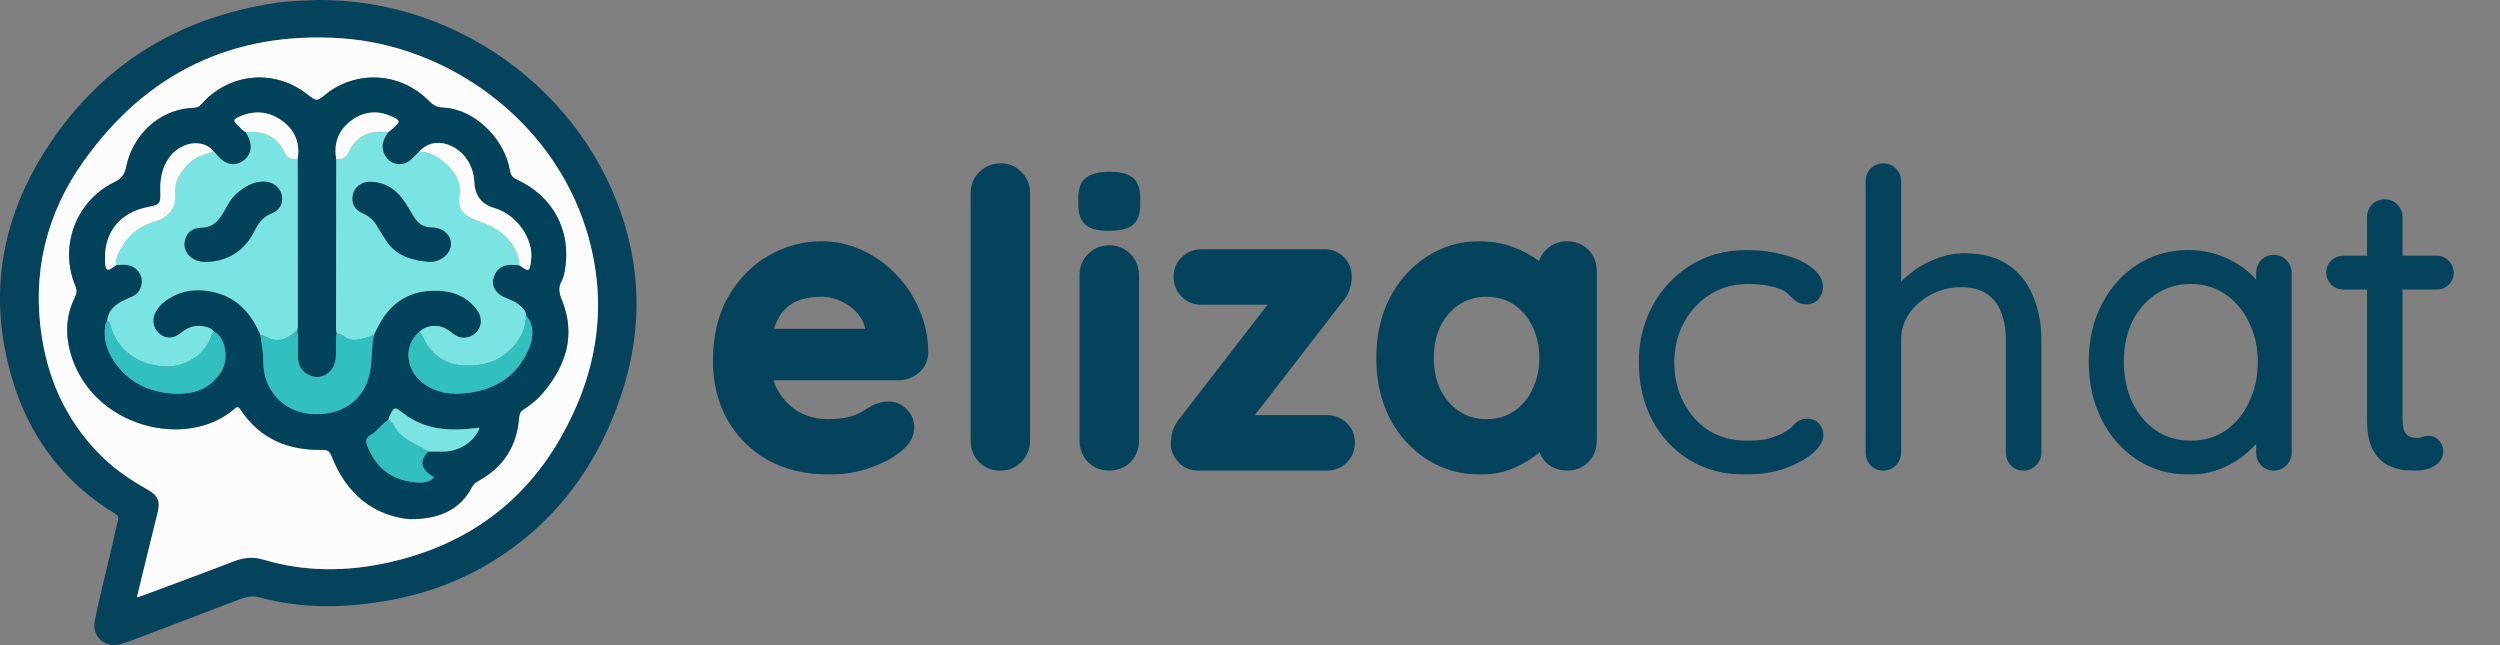<?xml version="1.0" standalone="no"?>
<!DOCTYPE svg PUBLIC "-//W3C//DTD SVG 1.1//EN" "http://www.w3.org/Graphics/SVG/1.1/DTD/svg11.dtd">
<svg xmlns="http://www.w3.org/2000/svg" width="1000" height="258" viewBox="0 0 1000 258" fill="none">
<rect x="0" y="0" width="1000" height="258" fill="#808080" stroke="none"/>
<mask id="path-1-outside-1_4231_40" maskUnits="userSpaceOnUse" x="284.353" y="64.928" width="698" height="125" fill="black">
<rect fill="white" x="284.353" y="64.928" width="698" height="125"/>
<path d="M331.758 187.526C322.7 187.526 314.815 185.661 308.101 181.932C301.495 178.096 296.38 172.927 292.757 166.427C289.24 159.927 287.482 152.575 287.482 144.369C287.482 134.779 289.4 126.627 293.236 119.914C297.179 113.094 302.294 107.873 308.581 104.25C314.868 100.627 321.528 98.815 328.561 98.815C333.995 98.815 339.11 99.934 343.905 102.172C348.807 104.41 353.123 107.5 356.852 111.443C360.582 115.279 363.512 119.754 365.644 124.869C367.881 129.984 369 135.418 369 141.173C368.894 143.73 367.881 145.808 365.963 147.406C364.045 149.005 361.807 149.804 359.25 149.804H298.191L293.396 133.82H352.057L348.541 137.017V132.701C348.328 129.611 347.209 126.84 345.184 124.39C343.266 121.939 340.815 120.021 337.832 118.635C334.954 117.143 331.864 116.398 328.561 116.398C325.364 116.398 322.38 116.824 319.61 117.676C316.839 118.529 314.442 119.967 312.417 121.992C310.392 124.017 308.794 126.734 307.622 130.144C306.45 133.554 305.864 137.869 305.864 143.091C305.864 148.845 307.036 153.747 309.38 157.796C311.831 161.739 314.921 164.776 318.651 166.907C322.487 168.931 326.536 169.944 330.799 169.944C334.741 169.944 337.885 169.624 340.229 168.985C342.573 168.345 344.438 167.599 345.824 166.747C347.315 165.788 348.647 164.989 349.82 164.349C351.738 163.39 353.549 162.911 355.254 162.911C357.598 162.911 359.516 163.71 361.008 165.308C362.607 166.907 363.406 168.772 363.406 170.903C363.406 173.78 361.914 176.391 358.93 178.735C356.16 181.079 352.27 183.157 347.262 184.969C342.254 186.674 337.086 187.526 331.758 187.526ZM409.734 176.178C409.734 178.948 408.775 181.292 406.857 183.21C405.046 185.022 402.755 185.928 399.984 185.928C397.32 185.928 395.082 185.022 393.271 183.21C391.459 181.292 390.554 178.948 390.554 176.178V77.397C390.554 74.626 391.459 72.335 393.271 70.524C395.189 68.606 397.533 67.647 400.304 67.647C403.074 67.647 405.312 68.606 407.017 70.524C408.829 72.335 409.734 74.626 409.734 77.397V176.178ZM453.296 176.178C453.296 178.948 452.39 181.292 450.578 183.21C448.767 185.022 446.476 185.928 443.705 185.928C440.935 185.928 438.644 185.022 436.832 183.21C435.021 181.292 434.115 178.948 434.115 176.178V110.164C434.115 107.393 435.021 105.102 436.832 103.291C438.644 101.373 440.935 100.414 443.705 100.414C446.476 100.414 448.767 101.373 450.578 103.291C452.39 105.102 453.296 107.393 453.296 110.164V176.178ZM443.545 90.024C439.922 90.024 437.365 89.438 435.873 88.266C434.381 87.094 433.635 85.016 433.635 82.032V78.995C433.635 75.905 434.435 73.827 436.033 72.761C437.738 71.589 440.295 71.003 443.705 71.003C447.435 71.003 450.046 71.589 451.537 72.761C453.029 73.933 453.775 76.011 453.775 78.995V82.032C453.775 85.122 452.976 87.254 451.378 88.426C449.779 89.491 447.168 90.024 443.545 90.024ZM530.71 168.345C533.268 168.345 535.399 169.198 537.104 170.903C538.809 172.501 539.661 174.579 539.661 177.137C539.661 179.587 538.809 181.665 537.104 183.37C535.399 185.075 533.268 185.928 530.71 185.928H479.242C476.578 185.928 474.447 184.969 472.848 183.051C471.25 181.133 470.504 179.214 470.611 177.296C470.717 175.698 470.93 174.313 471.25 173.141C471.57 171.862 472.369 170.423 473.648 168.825L513.448 117.357L513.128 119.594H480.681C478.123 119.594 475.992 118.742 474.287 117.037C472.582 115.332 471.73 113.201 471.73 110.643C471.73 108.192 472.582 106.168 474.287 104.569C475.992 102.864 478.123 102.012 480.681 102.012H529.911C532.362 102.012 534.44 102.918 536.145 104.729C537.85 106.541 538.596 108.832 538.383 111.602C538.276 112.668 538.063 113.734 537.743 114.799C537.53 115.865 536.838 117.143 535.665 118.635L496.505 169.304V168.345H530.71ZM626.834 98.815C629.604 98.815 631.895 99.721 633.707 101.532C635.518 103.344 636.424 105.688 636.424 108.565V176.178C636.424 178.948 635.518 181.292 633.707 183.21C631.895 185.022 629.604 185.928 626.834 185.928C624.063 185.928 621.772 185.022 619.961 183.21C618.149 181.292 617.244 178.948 617.244 176.178V168.345L620.76 169.784C620.76 171.169 620.014 172.874 618.522 174.899C617.03 176.817 615.006 178.735 612.448 180.653C609.891 182.571 606.854 184.223 603.337 185.608C599.928 186.887 596.198 187.526 592.149 187.526C584.796 187.526 578.136 185.661 572.169 181.932C566.201 178.096 561.46 172.874 557.943 166.267C554.533 159.554 552.828 151.882 552.828 143.251C552.828 134.513 554.533 126.84 557.943 120.234C561.46 113.52 566.148 108.299 572.009 104.569C577.87 100.733 584.37 98.815 591.509 98.815C596.091 98.815 600.301 99.508 604.137 100.893C607.973 102.278 611.276 104.037 614.047 106.168C616.924 108.299 619.108 110.483 620.6 112.721C622.199 114.852 622.998 116.664 622.998 118.156L617.244 120.234V108.565C617.244 105.795 618.149 103.504 619.961 101.692C621.772 99.774 624.063 98.815 626.834 98.815ZM594.546 169.944C599.235 169.944 603.337 168.772 606.854 166.427C610.37 164.083 613.088 160.886 615.006 156.837C617.03 152.788 618.043 148.259 618.043 143.251C618.043 138.136 617.03 133.554 615.006 129.504C613.088 125.455 610.37 122.258 606.854 119.914C603.337 117.57 599.235 116.398 594.546 116.398C589.964 116.398 585.915 117.57 582.398 119.914C578.882 122.258 576.111 125.455 574.087 129.504C572.169 133.554 571.21 138.136 571.21 143.251C571.21 148.259 572.169 152.788 574.087 156.837C576.111 160.886 578.882 164.083 582.398 166.427C585.915 168.772 589.964 169.944 594.546 169.944ZM698.591 102.332C703.705 102.332 708.394 102.918 712.656 104.09C716.919 105.155 720.329 106.647 722.886 108.565C725.55 110.483 726.882 112.561 726.882 114.799C726.882 115.865 726.509 116.93 725.763 117.996C725.017 118.955 724.005 119.434 722.726 119.434C721.448 119.434 720.382 119.115 719.53 118.475C718.784 117.836 717.984 117.09 717.132 116.238C716.386 115.385 715.267 114.586 713.775 113.84C712.39 113.201 710.419 112.615 707.861 112.082C705.304 111.549 702.373 111.283 699.07 111.283C693.103 111.283 687.721 112.775 682.926 115.758C678.131 118.742 674.348 122.791 671.578 127.906C668.807 132.914 667.422 138.562 667.422 144.849C667.422 151.243 668.754 156.997 671.418 162.112C674.082 167.227 677.758 171.276 682.447 174.259C687.135 177.137 692.623 178.575 698.91 178.575C703.173 178.575 706.476 178.202 708.82 177.456C711.165 176.71 713.189 175.858 714.894 174.899C716.919 173.727 718.357 172.608 719.21 171.542C720.169 170.37 721.394 169.784 722.886 169.784C724.271 169.784 725.284 170.21 725.923 171.063C726.669 171.809 727.042 172.821 727.042 174.1C727.042 175.805 725.763 177.723 723.206 179.854C720.755 181.878 717.345 183.69 712.976 185.288C708.607 186.78 703.599 187.526 697.951 187.526C689.959 187.526 682.926 185.661 676.852 181.932C670.885 178.202 666.196 173.141 662.787 166.747C659.483 160.247 657.831 152.948 657.831 144.849C657.831 137.07 659.536 129.984 662.946 123.59C666.356 117.197 671.098 112.082 677.172 108.246C683.353 104.303 690.492 102.332 698.591 102.332ZM785.796 103.61C792.509 103.61 797.943 105.049 802.099 107.926C806.255 110.803 809.292 114.693 811.21 119.594C813.235 124.496 814.247 129.931 814.247 135.898V181.133C814.247 182.411 813.767 183.53 812.808 184.489C811.849 185.448 810.73 185.928 809.452 185.928C807.96 185.928 806.788 185.448 805.935 184.489C805.083 183.53 804.657 182.411 804.657 181.133V135.898C804.657 131.529 803.964 127.586 802.579 124.07C801.3 120.553 799.169 117.783 796.185 115.758C793.201 113.627 789.205 112.561 784.197 112.561C779.722 112.561 775.459 113.627 771.41 115.758C767.467 117.783 764.27 120.553 761.82 124.07C759.369 127.586 758.143 131.529 758.143 135.898V181.133C758.143 182.411 757.664 183.53 756.705 184.489C755.746 185.448 754.627 185.928 753.348 185.928C751.856 185.928 750.684 185.448 749.832 184.489C748.979 183.53 748.553 182.411 748.553 181.133V72.442C748.553 71.163 748.979 70.044 749.832 69.085C750.791 68.126 751.963 67.647 753.348 67.647C754.733 67.647 755.852 68.126 756.705 69.085C757.664 70.044 758.143 71.163 758.143 72.442V124.23L754.467 129.824C754.68 126.521 755.692 123.324 757.504 120.234C759.422 117.037 761.873 114.213 764.857 111.762C767.84 109.205 771.144 107.233 774.767 105.848C778.39 104.356 782.066 103.61 785.796 103.61ZM909.569 104.25C910.954 104.25 912.073 104.729 912.925 105.688C913.884 106.647 914.364 107.819 914.364 109.205V181.133C914.364 182.411 913.884 183.53 912.925 184.489C911.966 185.448 910.847 185.928 909.569 185.928C908.183 185.928 907.011 185.448 906.052 184.489C905.2 183.53 904.774 182.411 904.774 181.133V162.112L907.491 160.833C907.491 163.817 906.638 166.854 904.933 169.944C903.335 173.034 901.097 175.911 898.22 178.575C895.343 181.239 891.933 183.424 887.99 185.129C884.154 186.727 879.998 187.526 875.523 187.526C868.277 187.526 861.777 185.661 856.022 181.932C850.375 178.202 845.899 173.087 842.596 166.587C839.399 160.087 837.801 152.788 837.801 144.689C837.801 136.377 839.452 129.078 842.756 122.791C846.059 116.398 850.535 111.389 856.182 107.766C861.83 104.143 868.224 102.332 875.363 102.332C879.945 102.332 884.208 103.131 888.15 104.729C892.199 106.328 895.716 108.512 898.7 111.283C901.683 114.053 903.974 117.25 905.573 120.873C907.278 124.39 908.13 128.066 908.13 131.902L904.774 129.504V109.205C904.774 107.819 905.2 106.647 906.052 105.688C907.011 104.729 908.183 104.25 909.569 104.25ZM876.322 178.575C881.97 178.575 886.978 177.137 891.347 174.259C895.716 171.276 899.126 167.227 901.577 162.112C904.134 156.89 905.413 151.083 905.413 144.689C905.413 138.402 904.134 132.754 901.577 127.746C899.126 122.738 895.716 118.742 891.347 115.758C886.978 112.775 881.97 111.283 876.322 111.283C870.781 111.283 865.773 112.721 861.297 115.598C856.928 118.475 853.465 122.418 850.908 127.426C848.457 132.435 847.231 138.189 847.231 144.689C847.231 151.083 848.457 156.89 850.908 162.112C853.465 167.227 856.928 171.276 861.297 174.259C865.666 177.137 870.674 178.575 876.322 178.575ZM937.452 104.569H974.695C975.973 104.569 977.039 105.049 977.891 106.008C978.744 106.86 979.17 107.926 979.17 109.205C979.17 110.377 978.744 111.389 977.891 112.242C977.039 113.094 975.973 113.52 974.695 113.52H937.452C936.173 113.52 935.054 113.094 934.095 112.242C933.243 111.283 932.817 110.217 932.817 109.045C932.817 107.766 933.243 106.701 934.095 105.848C935.054 104.996 936.173 104.569 937.452 104.569ZM953.915 82.032C955.301 82.032 956.42 82.512 957.272 83.471C958.231 84.43 958.711 85.549 958.711 86.827V167.067C958.711 170.05 959.084 172.288 959.83 173.78C960.682 175.272 961.748 176.284 963.026 176.817C964.305 177.243 965.584 177.456 966.862 177.456C967.715 177.456 968.461 177.35 969.1 177.137C969.846 176.817 970.645 176.657 971.498 176.657C972.457 176.657 973.256 177.03 973.895 177.776C974.641 178.522 975.014 179.481 975.014 180.653C975.014 182.145 974.162 183.424 972.457 184.489C970.752 185.448 968.727 185.928 966.383 185.928C965.424 185.928 963.985 185.874 962.067 185.768C960.149 185.555 958.178 184.969 956.153 184.01C954.129 182.944 952.424 181.133 951.038 178.575C949.76 176.018 949.12 172.341 949.12 167.546V86.827C949.12 85.549 949.547 84.43 950.399 83.471C951.358 82.512 952.53 82.032 953.915 82.032Z"/>
</mask>
<path d="M331.758 187.526C322.7 187.526 314.815 185.661 308.101 181.932C301.495 178.096 296.38 172.927 292.757 166.427C289.24 159.927 287.482 152.575 287.482 144.369C287.482 134.779 289.4 126.627 293.236 119.914C297.179 113.094 302.294 107.873 308.581 104.25C314.868 100.627 321.528 98.815 328.561 98.815C333.995 98.815 339.11 99.934 343.905 102.172C348.807 104.41 353.123 107.5 356.852 111.443C360.582 115.279 363.512 119.754 365.644 124.869C367.881 129.984 369 135.418 369 141.173C368.894 143.73 367.881 145.808 365.963 147.406C364.045 149.005 361.807 149.804 359.25 149.804H298.191L293.396 133.82H352.057L348.541 137.017V132.701C348.328 129.611 347.209 126.84 345.184 124.39C343.266 121.939 340.815 120.021 337.832 118.635C334.954 117.143 331.864 116.398 328.561 116.398C325.364 116.398 322.38 116.824 319.61 117.676C316.839 118.529 314.442 119.967 312.417 121.992C310.392 124.017 308.794 126.734 307.622 130.144C306.45 133.554 305.864 137.869 305.864 143.091C305.864 148.845 307.036 153.747 309.38 157.796C311.831 161.739 314.921 164.776 318.651 166.907C322.487 168.931 326.536 169.944 330.799 169.944C334.741 169.944 337.885 169.624 340.229 168.985C342.573 168.345 344.438 167.599 345.824 166.747C347.315 165.788 348.647 164.989 349.82 164.349C351.738 163.39 353.549 162.911 355.254 162.911C357.598 162.911 359.516 163.71 361.008 165.308C362.607 166.907 363.406 168.772 363.406 170.903C363.406 173.78 361.914 176.391 358.93 178.735C356.16 181.079 352.27 183.157 347.262 184.969C342.254 186.674 337.086 187.526 331.758 187.526ZM409.734 176.178C409.734 178.948 408.775 181.292 406.857 183.21C405.046 185.022 402.755 185.928 399.984 185.928C397.32 185.928 395.082 185.022 393.271 183.21C391.459 181.292 390.554 178.948 390.554 176.178V77.397C390.554 74.626 391.459 72.335 393.271 70.524C395.189 68.606 397.533 67.647 400.304 67.647C403.074 67.647 405.312 68.606 407.017 70.524C408.829 72.335 409.734 74.626 409.734 77.397V176.178ZM453.296 176.178C453.296 178.948 452.39 181.292 450.578 183.21C448.767 185.022 446.476 185.928 443.705 185.928C440.935 185.928 438.644 185.022 436.832 183.21C435.021 181.292 434.115 178.948 434.115 176.178V110.164C434.115 107.393 435.021 105.102 436.832 103.291C438.644 101.373 440.935 100.414 443.705 100.414C446.476 100.414 448.767 101.373 450.578 103.291C452.39 105.102 453.296 107.393 453.296 110.164V176.178ZM443.545 90.024C439.922 90.024 437.365 89.438 435.873 88.266C434.381 87.094 433.635 85.016 433.635 82.032V78.995C433.635 75.905 434.435 73.827 436.033 72.761C437.738 71.589 440.295 71.003 443.705 71.003C447.435 71.003 450.046 71.589 451.537 72.761C453.029 73.933 453.775 76.011 453.775 78.995V82.032C453.775 85.122 452.976 87.254 451.378 88.426C449.779 89.491 447.168 90.024 443.545 90.024ZM530.71 168.345C533.268 168.345 535.399 169.198 537.104 170.903C538.809 172.501 539.661 174.579 539.661 177.137C539.661 179.587 538.809 181.665 537.104 183.37C535.399 185.075 533.268 185.928 530.71 185.928H479.242C476.578 185.928 474.447 184.969 472.848 183.051C471.25 181.133 470.504 179.214 470.611 177.296C470.717 175.698 470.93 174.313 471.25 173.141C471.57 171.862 472.369 170.423 473.648 168.825L513.448 117.357L513.128 119.594H480.681C478.123 119.594 475.992 118.742 474.287 117.037C472.582 115.332 471.73 113.201 471.73 110.643C471.73 108.192 472.582 106.168 474.287 104.569C475.992 102.864 478.123 102.012 480.681 102.012H529.911C532.362 102.012 534.44 102.918 536.145 104.729C537.85 106.541 538.596 108.832 538.383 111.602C538.276 112.668 538.063 113.734 537.743 114.799C537.53 115.865 536.838 117.143 535.665 118.635L496.505 169.304V168.345H530.71ZM626.834 98.815C629.604 98.815 631.895 99.721 633.707 101.532C635.518 103.344 636.424 105.688 636.424 108.565V176.178C636.424 178.948 635.518 181.292 633.707 183.21C631.895 185.022 629.604 185.928 626.834 185.928C624.063 185.928 621.772 185.022 619.961 183.21C618.149 181.292 617.244 178.948 617.244 176.178V168.345L620.76 169.784C620.76 171.169 620.014 172.874 618.522 174.899C617.03 176.817 615.006 178.735 612.448 180.653C609.891 182.571 606.854 184.223 603.337 185.608C599.928 186.887 596.198 187.526 592.149 187.526C584.796 187.526 578.136 185.661 572.169 181.932C566.201 178.096 561.46 172.874 557.943 166.267C554.533 159.554 552.828 151.882 552.828 143.251C552.828 134.513 554.533 126.84 557.943 120.234C561.46 113.52 566.148 108.299 572.009 104.569C577.87 100.733 584.37 98.815 591.509 98.815C596.091 98.815 600.301 99.508 604.137 100.893C607.973 102.278 611.276 104.037 614.047 106.168C616.924 108.299 619.108 110.483 620.6 112.721C622.199 114.852 622.998 116.664 622.998 118.156L617.244 120.234V108.565C617.244 105.795 618.149 103.504 619.961 101.692C621.772 99.774 624.063 98.815 626.834 98.815ZM594.546 169.944C599.235 169.944 603.337 168.772 606.854 166.427C610.37 164.083 613.088 160.886 615.006 156.837C617.03 152.788 618.043 148.259 618.043 143.251C618.043 138.136 617.03 133.554 615.006 129.504C613.088 125.455 610.37 122.258 606.854 119.914C603.337 117.57 599.235 116.398 594.546 116.398C589.964 116.398 585.915 117.57 582.398 119.914C578.882 122.258 576.111 125.455 574.087 129.504C572.169 133.554 571.21 138.136 571.21 143.251C571.21 148.259 572.169 152.788 574.087 156.837C576.111 160.886 578.882 164.083 582.398 166.427C585.915 168.772 589.964 169.944 594.546 169.944ZM698.591 102.332C703.705 102.332 708.394 102.918 712.656 104.09C716.919 105.155 720.329 106.647 722.886 108.565C725.55 110.483 726.882 112.561 726.882 114.799C726.882 115.865 726.509 116.93 725.763 117.996C725.017 118.955 724.005 119.434 722.726 119.434C721.448 119.434 720.382 119.115 719.53 118.475C718.784 117.836 717.984 117.09 717.132 116.238C716.386 115.385 715.267 114.586 713.775 113.84C712.39 113.201 710.419 112.615 707.861 112.082C705.304 111.549 702.373 111.283 699.07 111.283C693.103 111.283 687.721 112.775 682.926 115.758C678.131 118.742 674.348 122.791 671.578 127.906C668.807 132.914 667.422 138.562 667.422 144.849C667.422 151.243 668.754 156.997 671.418 162.112C674.082 167.227 677.758 171.276 682.447 174.259C687.135 177.137 692.623 178.575 698.91 178.575C703.173 178.575 706.476 178.202 708.82 177.456C711.165 176.71 713.189 175.858 714.894 174.899C716.919 173.727 718.357 172.608 719.21 171.542C720.169 170.37 721.394 169.784 722.886 169.784C724.271 169.784 725.284 170.21 725.923 171.063C726.669 171.809 727.042 172.821 727.042 174.1C727.042 175.805 725.763 177.723 723.206 179.854C720.755 181.878 717.345 183.69 712.976 185.288C708.607 186.78 703.599 187.526 697.951 187.526C689.959 187.526 682.926 185.661 676.852 181.932C670.885 178.202 666.196 173.141 662.787 166.747C659.483 160.247 657.831 152.948 657.831 144.849C657.831 137.07 659.536 129.984 662.946 123.59C666.356 117.197 671.098 112.082 677.172 108.246C683.353 104.303 690.492 102.332 698.591 102.332ZM785.796 103.61C792.509 103.61 797.943 105.049 802.099 107.926C806.255 110.803 809.292 114.693 811.21 119.594C813.235 124.496 814.247 129.931 814.247 135.898V181.133C814.247 182.411 813.767 183.53 812.808 184.489C811.849 185.448 810.73 185.928 809.452 185.928C807.96 185.928 806.788 185.448 805.935 184.489C805.083 183.53 804.657 182.411 804.657 181.133V135.898C804.657 131.529 803.964 127.586 802.579 124.07C801.3 120.553 799.169 117.783 796.185 115.758C793.201 113.627 789.205 112.561 784.197 112.561C779.722 112.561 775.459 113.627 771.41 115.758C767.467 117.783 764.27 120.553 761.82 124.07C759.369 127.586 758.143 131.529 758.143 135.898V181.133C758.143 182.411 757.664 183.53 756.705 184.489C755.746 185.448 754.627 185.928 753.348 185.928C751.856 185.928 750.684 185.448 749.832 184.489C748.979 183.53 748.553 182.411 748.553 181.133V72.442C748.553 71.163 748.979 70.044 749.832 69.085C750.791 68.126 751.963 67.647 753.348 67.647C754.733 67.647 755.852 68.126 756.705 69.085C757.664 70.044 758.143 71.163 758.143 72.442V124.23L754.467 129.824C754.68 126.521 755.692 123.324 757.504 120.234C759.422 117.037 761.873 114.213 764.857 111.762C767.84 109.205 771.144 107.233 774.767 105.848C778.39 104.356 782.066 103.61 785.796 103.61ZM909.569 104.25C910.954 104.25 912.073 104.729 912.925 105.688C913.884 106.647 914.364 107.819 914.364 109.205V181.133C914.364 182.411 913.884 183.53 912.925 184.489C911.966 185.448 910.847 185.928 909.569 185.928C908.183 185.928 907.011 185.448 906.052 184.489C905.2 183.53 904.774 182.411 904.774 181.133V162.112L907.491 160.833C907.491 163.817 906.638 166.854 904.933 169.944C903.335 173.034 901.097 175.911 898.22 178.575C895.343 181.239 891.933 183.424 887.99 185.129C884.154 186.727 879.998 187.526 875.523 187.526C868.277 187.526 861.777 185.661 856.022 181.932C850.375 178.202 845.899 173.087 842.596 166.587C839.399 160.087 837.801 152.788 837.801 144.689C837.801 136.377 839.452 129.078 842.756 122.791C846.059 116.398 850.535 111.389 856.182 107.766C861.83 104.143 868.224 102.332 875.363 102.332C879.945 102.332 884.208 103.131 888.15 104.729C892.199 106.328 895.716 108.512 898.7 111.283C901.683 114.053 903.974 117.25 905.573 120.873C907.278 124.39 908.13 128.066 908.13 131.902L904.774 129.504V109.205C904.774 107.819 905.2 106.647 906.052 105.688C907.011 104.729 908.183 104.25 909.569 104.25ZM876.322 178.575C881.97 178.575 886.978 177.137 891.347 174.259C895.716 171.276 899.126 167.227 901.577 162.112C904.134 156.89 905.413 151.083 905.413 144.689C905.413 138.402 904.134 132.754 901.577 127.746C899.126 122.738 895.716 118.742 891.347 115.758C886.978 112.775 881.97 111.283 876.322 111.283C870.781 111.283 865.773 112.721 861.297 115.598C856.928 118.475 853.465 122.418 850.908 127.426C848.457 132.435 847.231 138.189 847.231 144.689C847.231 151.083 848.457 156.89 850.908 162.112C853.465 167.227 856.928 171.276 861.297 174.259C865.666 177.137 870.674 178.575 876.322 178.575ZM937.452 104.569H974.695C975.973 104.569 977.039 105.049 977.891 106.008C978.744 106.86 979.17 107.926 979.17 109.205C979.17 110.377 978.744 111.389 977.891 112.242C977.039 113.094 975.973 113.52 974.695 113.52H937.452C936.173 113.52 935.054 113.094 934.095 112.242C933.243 111.283 932.817 110.217 932.817 109.045C932.817 107.766 933.243 106.701 934.095 105.848C935.054 104.996 936.173 104.569 937.452 104.569ZM953.915 82.032C955.301 82.032 956.42 82.512 957.272 83.471C958.231 84.43 958.711 85.549 958.711 86.827V167.067C958.711 170.05 959.084 172.288 959.83 173.78C960.682 175.272 961.748 176.284 963.026 176.817C964.305 177.243 965.584 177.456 966.862 177.456C967.715 177.456 968.461 177.35 969.1 177.137C969.846 176.817 970.645 176.657 971.498 176.657C972.457 176.657 973.256 177.03 973.895 177.776C974.641 178.522 975.014 179.481 975.014 180.653C975.014 182.145 974.162 183.424 972.457 184.489C970.752 185.448 968.727 185.928 966.383 185.928C965.424 185.928 963.985 185.874 962.067 185.768C960.149 185.555 958.178 184.969 956.153 184.01C954.129 182.944 952.424 181.133 951.038 178.575C949.76 176.018 949.12 172.341 949.12 167.546V86.827C949.12 85.549 949.547 84.43 950.399 83.471C951.358 82.512 952.53 82.032 953.915 82.032Z" fill="#05425B"/>
<path d="M308.101 181.932L306.944 183.925L306.963 183.936L306.982 183.947L308.101 181.932ZM292.757 166.427L290.729 167.524L290.736 167.537L290.743 167.55L292.757 166.427ZM293.236 119.914L291.24 118.76L291.235 118.77L293.236 119.914ZM308.581 104.25L307.43 102.252L308.581 104.25ZM343.905 102.172L342.931 104.261L342.939 104.265L342.948 104.269L343.905 102.172ZM356.852 111.443L355.178 113.027L355.189 113.038L355.2 113.05L356.852 111.443ZM365.644 124.869L363.516 125.756L363.523 125.774L363.532 125.793L365.644 124.869ZM369 141.173L371.304 141.269L371.306 141.221V141.173H369ZM365.963 147.406L367.439 149.177L365.963 147.406ZM298.191 149.804L295.983 150.466L296.476 152.109H298.191V149.804ZM293.396 133.82V131.515H290.298L291.188 134.482L293.396 133.82ZM352.057 133.82L353.608 135.526L358.02 131.515H352.057V133.82ZM348.541 137.017H346.235V142.228L350.092 138.723L348.541 137.017ZM348.541 132.701H350.846V132.622L350.841 132.543L348.541 132.701ZM345.184 124.39L343.369 125.81L343.387 125.834L343.407 125.858L345.184 124.39ZM337.832 118.635L336.77 120.682L336.815 120.705L336.861 120.726L337.832 118.635ZM319.61 117.676L320.288 119.88L319.61 117.676ZM312.417 121.992L314.047 123.622L312.417 121.992ZM307.622 130.144L309.802 130.893L307.622 130.144ZM309.38 157.796L307.385 158.951L307.403 158.982L307.422 159.013L309.38 157.796ZM318.651 166.907L317.507 168.908L317.541 168.928L317.575 168.946L318.651 166.907ZM340.229 168.985L339.623 166.761L340.229 168.985ZM345.824 166.747L347.032 168.71L347.051 168.698L347.07 168.686L345.824 166.747ZM349.82 164.349L348.789 162.287L348.752 162.306L348.716 162.326L349.82 164.349ZM361.008 165.308L359.323 166.881L359.35 166.91L359.378 166.939L361.008 165.308ZM358.93 178.735L357.506 176.922L357.473 176.948L357.441 176.975L358.93 178.735ZM347.262 184.969L348.005 187.151L348.026 187.144L348.046 187.137L347.262 184.969ZM331.758 185.221C323.021 185.221 315.535 183.424 309.221 179.916L306.982 183.947C314.094 187.898 322.379 189.832 331.758 189.832V185.221ZM309.259 179.938C303.001 176.304 298.186 171.433 294.771 165.305L290.743 167.55C294.574 174.422 299.989 179.887 306.944 183.925L309.259 179.938ZM294.784 165.33C291.47 159.203 289.787 152.235 289.787 144.369H285.177C285.177 152.915 287.011 160.651 290.729 167.524L294.784 165.33ZM289.787 144.369C289.787 135.085 291.643 127.348 295.238 121.058L291.235 118.77C287.157 125.906 285.177 134.473 285.177 144.369H289.787ZM295.232 121.068C298.99 114.568 303.825 109.651 309.732 106.247L307.43 102.252C300.762 106.095 295.368 111.621 291.24 118.76L295.232 121.068ZM309.732 106.247C315.681 102.819 321.945 101.121 328.561 101.121V96.51C321.111 96.51 314.055 98.434 307.43 102.252L309.732 106.247ZM328.561 101.121C333.668 101.121 338.449 102.17 342.931 104.261L344.88 100.083C339.772 97.699 334.323 96.51 328.561 96.51V101.121ZM342.948 104.269C347.578 106.383 351.65 109.298 355.178 113.027L358.527 109.858C354.595 105.702 350.037 102.437 344.863 100.075L342.948 104.269ZM355.2 113.05C358.72 116.67 361.492 120.899 363.516 125.756L367.772 123.982C365.533 118.609 362.445 113.887 358.505 109.835L355.2 113.05ZM363.532 125.793C365.638 130.608 366.695 135.726 366.695 141.173H371.306C371.306 135.11 370.125 129.36 367.756 123.945L363.532 125.793ZM366.697 141.077C366.617 143.003 365.892 144.465 364.487 145.635L367.439 149.177C369.871 147.151 371.171 144.458 371.304 141.269L366.697 141.077ZM364.487 145.635C362.995 146.879 361.282 147.499 359.25 147.499V152.109C362.333 152.109 365.096 151.13 367.439 149.177L364.487 145.635ZM359.25 147.499H298.191V152.109H359.25V147.499ZM300.4 149.142L295.604 133.158L291.188 134.482L295.983 150.466L300.4 149.142ZM293.396 136.125H352.057V131.515H293.396V136.125ZM350.507 132.114L346.99 135.311L350.092 138.723L353.608 135.526L350.507 132.114ZM350.846 137.017V132.701H346.235V137.017H350.846ZM350.841 132.543C350.594 128.959 349.284 125.733 346.962 122.921L343.407 125.858C345.133 127.948 346.062 130.263 346.241 132.86L350.841 132.543ZM347 122.969C344.844 120.214 342.097 118.074 338.802 116.544L336.861 120.726C339.533 121.967 341.688 123.663 343.369 125.81L347 122.969ZM338.893 116.589C335.681 114.923 332.226 114.092 328.561 114.092V118.703C331.502 118.703 334.228 119.363 336.77 120.682L338.893 116.589ZM328.561 114.092C325.158 114.092 321.943 114.546 318.932 115.473L320.288 119.88C322.817 119.101 325.57 118.703 328.561 118.703V114.092ZM318.932 115.473C315.807 116.434 313.081 118.068 310.787 120.362L314.047 123.622C315.803 121.867 317.872 120.623 320.288 119.88L318.932 115.473ZM310.787 120.362C308.459 122.69 306.699 125.736 305.442 129.394L309.802 130.893C310.889 127.731 312.326 125.343 314.047 123.622L310.787 120.362ZM305.442 129.394C304.159 133.127 303.558 137.718 303.558 143.091H308.169C308.169 138.02 308.741 133.98 309.802 130.893L305.442 129.394ZM303.558 143.091C303.558 149.158 304.796 154.478 307.385 158.951L311.375 156.641C309.276 153.015 308.169 148.532 308.169 143.091H303.558ZM307.422 159.013C310.058 163.254 313.419 166.572 317.507 168.908L319.795 164.905C316.424 162.979 313.604 160.224 311.338 156.579L307.422 159.013ZM317.575 168.946C321.736 171.142 326.154 172.249 330.799 172.249V167.638C326.918 167.638 323.237 166.721 319.727 164.868L317.575 168.946ZM330.799 172.249C334.836 172.249 338.21 171.925 340.836 171.209L339.623 166.761C337.56 167.323 334.647 167.638 330.799 167.638V172.249ZM340.836 171.209C343.298 170.537 345.392 169.72 347.032 168.71L344.615 164.784C343.485 165.479 341.849 166.154 339.623 166.761L340.836 171.209ZM347.07 168.686C348.53 167.748 349.813 166.979 350.923 166.373L348.716 162.326C347.482 162.998 346.101 163.828 344.577 164.808L347.07 168.686ZM350.851 166.411C352.529 165.572 353.987 165.216 355.254 165.216V160.605C353.111 160.605 350.946 161.209 348.789 162.287L350.851 166.411ZM355.254 165.216C357.011 165.216 358.301 165.787 359.323 166.881L362.694 163.735C360.732 161.633 358.186 160.605 355.254 160.605V165.216ZM359.378 166.939C360.573 168.134 361.101 169.423 361.101 170.903H365.711C365.711 168.12 364.64 165.68 362.638 163.678L359.378 166.939ZM361.101 170.903C361.101 172.86 360.125 174.864 357.506 176.922L360.355 180.548C363.703 177.917 365.711 174.7 365.711 170.903H361.101ZM357.441 176.975C354.953 179.081 351.338 181.043 346.478 182.801L348.046 187.137C353.203 185.272 357.367 183.078 360.42 180.495L357.441 176.975ZM346.519 182.786C341.752 184.409 336.835 185.221 331.758 185.221V189.832C337.337 189.832 342.756 188.938 348.005 187.151L346.519 182.786ZM406.857 183.21L405.227 181.58V181.58L406.857 183.21ZM393.271 183.21L391.595 184.793L391.617 184.817L391.641 184.841L393.271 183.21ZM393.271 70.524L391.641 68.893V68.894L393.271 70.524ZM407.017 70.524L405.294 72.055L405.339 72.106L405.387 72.154L407.017 70.524ZM407.429 176.178C407.429 178.351 406.703 180.105 405.227 181.58L408.487 184.841C410.848 182.48 412.04 179.545 412.04 176.178H407.429ZM405.227 181.58C403.885 182.922 402.198 183.622 399.984 183.622V188.233C403.311 188.233 406.206 187.122 408.487 184.841L405.227 181.58ZM399.984 183.622C397.904 183.622 396.261 182.941 394.901 181.58L391.641 184.841C393.903 187.103 396.736 188.233 399.984 188.233V183.622ZM394.947 181.628C393.561 180.161 392.859 178.392 392.859 176.178H388.248C388.248 179.504 389.357 182.424 391.595 184.793L394.947 181.628ZM392.859 176.178V77.397H388.248V176.178H392.859ZM392.859 77.397C392.859 75.183 393.559 73.496 394.901 72.154L391.641 68.894C389.36 71.175 388.248 74.07 388.248 77.397H392.859ZM394.901 72.154C396.377 70.678 398.13 69.952 400.304 69.952V65.341C396.937 65.341 394.001 66.533 391.641 68.893L394.901 72.154ZM400.304 69.952C402.475 69.952 404.064 70.672 405.294 72.055L408.74 68.992C406.56 66.539 403.674 65.341 400.304 65.341V69.952ZM405.387 72.154C406.729 73.496 407.429 75.183 407.429 77.397H412.04C412.04 74.07 410.928 71.175 408.647 68.894L405.387 72.154ZM407.429 77.397V176.178H412.04V77.397H407.429ZM450.578 183.21L452.208 184.841L452.232 184.817L452.254 184.793L450.578 183.21ZM436.832 183.21L435.156 184.793L435.179 184.817L435.202 184.841L436.832 183.21ZM436.832 103.291L438.462 104.921L438.486 104.898L438.508 104.874L436.832 103.291ZM450.578 103.291L448.902 104.874L448.925 104.898L448.948 104.921L450.578 103.291ZM435.873 88.266L434.449 90.079V90.079L435.873 88.266ZM436.033 72.761L437.312 74.68L437.325 74.67L437.339 74.661L436.033 72.761ZM451.537 72.761L450.113 74.574V74.574L451.537 72.761ZM451.378 88.426L452.656 90.344L452.699 90.315L452.741 90.285L451.378 88.426ZM450.99 176.178C450.99 178.392 450.288 180.161 448.902 181.628L452.254 184.793C454.492 182.424 455.601 179.504 455.601 176.178H450.99ZM448.948 181.58C447.606 182.922 445.919 183.622 443.705 183.622V188.233C447.032 188.233 449.927 187.122 452.208 184.841L448.948 181.58ZM443.705 183.622C441.491 183.622 439.804 182.922 438.462 181.58L435.202 184.841C437.483 187.122 440.378 188.233 443.705 188.233V183.622ZM438.508 181.628C437.123 180.161 436.42 178.392 436.42 176.178H431.81C431.81 179.504 432.919 182.424 435.156 184.793L438.508 181.628ZM436.42 176.178V110.164H431.81V176.178H436.42ZM436.42 110.164C436.42 107.95 437.121 106.263 438.462 104.921L435.202 101.661C432.921 103.942 431.81 106.837 431.81 110.164H436.42ZM438.508 104.874C439.86 103.442 441.533 102.719 443.705 102.719V98.108C440.336 98.108 437.427 99.303 435.156 101.708L438.508 104.874ZM443.705 102.719C445.877 102.719 447.55 103.442 448.902 104.874L452.254 101.708C449.983 99.303 447.074 98.108 443.705 98.108V102.719ZM448.948 104.921C450.29 106.263 450.99 107.95 450.99 110.164H455.601C455.601 106.837 454.49 103.942 452.209 101.661L448.948 104.921ZM450.99 110.164V176.178H455.601V110.164H450.99ZM443.545 87.719C440.035 87.719 438.151 87.124 437.297 86.453L434.449 90.079C436.579 91.752 439.81 92.329 443.545 92.329V87.719ZM437.297 86.453C436.619 85.92 435.941 84.717 435.941 82.032H431.33C431.33 85.315 432.144 88.267 434.449 90.079L437.297 86.453ZM435.941 82.032V78.995H431.33V82.032H435.941ZM435.941 78.995C435.941 76.194 436.672 75.106 437.312 74.68L434.754 70.843C432.197 72.548 431.33 75.616 431.33 78.995H435.941ZM437.339 74.661C438.483 73.874 440.488 73.308 443.705 73.308V68.698C440.103 68.698 436.993 69.304 434.727 70.862L437.339 74.661ZM443.705 73.308C447.341 73.308 449.267 73.909 450.113 74.574L452.962 70.949C450.824 69.269 447.528 68.698 443.705 68.698V73.308ZM450.113 74.574C450.792 75.107 451.47 76.311 451.47 78.995H456.081C456.081 75.712 455.267 72.76 452.962 70.949L450.113 74.574ZM451.47 78.995V82.032H456.081V78.995H451.47ZM451.47 82.032C451.47 84.808 450.748 86.028 450.014 86.567L452.741 90.285C455.204 88.478 456.081 85.436 456.081 82.032H451.47ZM450.099 86.507C449.089 87.181 447.056 87.719 443.545 87.719V92.329C447.281 92.329 450.47 91.802 452.656 90.344L450.099 86.507ZM537.104 170.903L535.474 172.533L535.5 172.559L535.527 172.585L537.104 170.903ZM472.848 183.051L474.62 181.575L472.848 183.051ZM470.611 177.296L468.31 177.143L468.31 177.156L468.309 177.169L470.611 177.296ZM471.25 173.141L473.474 173.747L473.481 173.723L473.487 173.7L471.25 173.141ZM473.648 168.825L475.448 170.265L475.46 170.25L475.471 170.235L473.648 168.825ZM513.448 117.357L515.73 117.683L516.965 109.04L511.624 115.946L513.448 117.357ZM513.128 119.594V121.9H515.127L515.41 119.92L513.128 119.594ZM474.287 104.569L475.864 106.251L475.891 106.226L475.917 106.2L474.287 104.569ZM536.145 104.729L534.466 106.309V106.309L536.145 104.729ZM538.383 111.602L540.677 111.832L540.679 111.805L540.681 111.779L538.383 111.602ZM537.743 114.799L535.535 114.137L535.504 114.241L535.483 114.347L537.743 114.799ZM535.665 118.635L533.853 117.211L533.847 117.218L533.841 117.226L535.665 118.635ZM496.505 169.304H494.199V176.057L498.329 170.714L496.505 169.304ZM496.505 168.345V166.04H494.199V168.345H496.505ZM530.71 170.651C532.698 170.651 534.229 171.289 535.474 172.533L538.734 169.273C536.569 167.107 533.838 166.04 530.71 166.04V170.651ZM535.527 172.585C536.721 173.704 537.356 175.15 537.356 177.137H541.967C541.967 174.009 540.897 171.299 538.681 169.221L535.527 172.585ZM537.356 177.137C537.356 178.987 536.739 180.475 535.474 181.74L538.734 185C540.879 182.855 541.967 180.188 541.967 177.137H537.356ZM535.474 181.74C534.229 182.985 532.698 183.622 530.71 183.622V188.233C533.838 188.233 536.569 187.166 538.734 185L535.474 181.74ZM530.71 183.622H479.242V188.233H530.71V183.622ZM479.242 183.622C477.21 183.622 475.747 182.928 474.62 181.575L471.077 184.526C473.146 187.009 475.946 188.233 479.242 188.233V183.622ZM474.62 181.575C473.279 179.966 472.847 178.602 472.913 177.424L468.309 177.169C468.161 179.827 469.221 182.299 471.077 184.526L474.62 181.575ZM472.911 177.45C473.01 175.959 473.205 174.733 473.474 173.747L469.026 172.534C468.655 173.893 468.424 175.437 468.31 177.143L472.911 177.45ZM473.487 173.7C473.694 172.871 474.273 171.733 475.448 170.265L471.847 167.385C470.465 169.113 469.446 170.853 469.014 172.581L473.487 173.7ZM475.471 170.235L515.271 118.767L511.624 115.946L471.824 167.415L475.471 170.235ZM511.166 117.031L510.846 119.268L515.41 119.92L515.73 117.683L511.166 117.031ZM513.128 117.289H480.681V121.9H513.128V117.289ZM480.681 117.289C478.693 117.289 477.162 116.651 475.917 115.407L472.657 118.667C474.822 120.833 477.553 121.9 480.681 121.9V117.289ZM475.917 115.407C474.673 114.162 474.035 112.63 474.035 110.643H469.424C469.424 113.771 470.491 116.501 472.657 118.667L475.917 115.407ZM474.035 110.643C474.035 108.795 474.649 107.391 475.864 106.251L472.71 102.888C470.516 104.945 469.424 107.59 469.424 110.643H474.035ZM475.917 106.2C477.162 104.955 478.693 104.317 480.681 104.317V99.707C477.553 99.707 474.822 100.774 472.657 102.939L475.917 106.2ZM480.681 104.317H529.911V99.707H480.681V104.317ZM529.911 104.317C531.716 104.317 533.189 104.953 534.466 106.309L537.824 103.149C535.691 100.883 533.008 99.707 529.911 99.707V104.317ZM534.466 106.309C535.672 107.59 536.254 109.218 536.084 111.426L540.681 111.779C540.938 108.446 540.028 105.491 537.824 103.149L534.466 106.309ZM536.089 111.373C535.997 112.286 535.814 113.207 535.535 114.137L539.951 115.462C540.312 114.26 540.555 113.05 540.677 111.832L536.089 111.373ZM535.483 114.347C535.375 114.885 534.945 115.821 533.853 117.211L537.478 120.06C538.73 118.466 539.685 116.845 540.004 115.251L535.483 114.347ZM533.841 117.226L494.681 167.895L498.329 170.714L537.49 120.045L533.841 117.226ZM498.81 169.304V168.345H494.199V169.304H498.81ZM496.505 170.651H530.71V166.04H496.505V170.651ZM633.707 101.532L632.077 103.163V103.163L633.707 101.532ZM633.707 183.21L635.337 184.841L635.36 184.817L635.383 184.793L633.707 183.21ZM619.961 183.21L618.285 184.793L618.307 184.817L618.331 184.841L619.961 183.21ZM617.243 168.345L618.116 166.212L614.938 164.911V168.345H617.243ZM620.76 169.784H623.065V168.236L621.633 167.65L620.76 169.784ZM618.522 174.899L620.342 176.314L620.36 176.29L620.378 176.266L618.522 174.899ZM612.448 180.653L613.832 182.497L612.448 180.653ZM603.337 185.608L604.147 187.767L604.165 187.76L604.182 187.753L603.337 185.608ZM572.169 181.932L570.922 183.871L570.934 183.879L570.947 183.887L572.169 181.932ZM557.943 166.267L555.888 167.312L555.898 167.331L555.908 167.351L557.943 166.267ZM557.943 120.234L555.901 119.164L555.894 119.176L557.943 120.234ZM572.009 104.569L573.247 106.514L573.259 106.506L573.271 106.498L572.009 104.569ZM604.137 100.893L603.354 103.061L604.137 100.893ZM614.047 106.168L612.641 107.995L612.658 108.008L612.674 108.02L614.047 106.168ZM620.6 112.721L618.682 114L618.717 114.053L618.756 114.104L620.6 112.721ZM622.998 118.156L623.781 120.324L625.303 119.774V118.156H622.998ZM617.243 120.234H614.938V123.517L618.027 122.402L617.243 120.234ZM619.961 101.692L621.591 103.322L621.614 103.299L621.637 103.275L619.961 101.692ZM606.854 166.427L605.575 164.509L606.854 166.427ZM615.006 156.837L612.944 155.806L612.933 155.828L612.922 155.85L615.006 156.837ZM615.006 129.504L612.922 130.491L612.933 130.513L612.944 130.535L615.006 129.504ZM606.854 119.914L605.575 121.832L606.854 119.914ZM582.398 119.914L583.677 121.832L582.398 119.914ZM574.087 129.504L572.025 128.473L572.014 128.495L572.003 128.517L574.087 129.504ZM574.087 156.837L572.003 157.824L572.014 157.846L572.025 157.868L574.087 156.837ZM582.398 166.427L583.677 164.509L582.398 166.427ZM626.834 101.121C629.048 101.121 630.735 101.821 632.077 103.163L635.337 99.902C633.056 97.621 630.161 96.51 626.834 96.51V101.121ZM632.077 103.163C633.401 104.487 634.119 106.218 634.119 108.565H638.73C638.73 105.159 637.636 102.201 635.337 99.902L632.077 103.163ZM634.119 108.565V176.178H638.73V108.565H634.119ZM634.119 176.178C634.119 178.392 633.416 180.161 632.031 181.628L635.383 184.793C637.621 182.424 638.73 179.504 638.73 176.178H634.119ZM632.077 181.58C630.735 182.922 629.048 183.622 626.834 183.622V188.233C630.161 188.233 633.056 187.122 635.337 184.841L632.077 181.58ZM626.834 183.622C624.62 183.622 622.933 182.922 621.591 181.58L618.331 184.841C620.612 187.122 623.507 188.233 626.834 188.233V183.622ZM621.637 181.628C620.251 180.161 619.549 178.392 619.549 176.178H614.938C614.938 179.504 616.047 182.424 618.285 184.793L621.637 181.628ZM619.549 176.178V168.345H614.938V176.178H619.549ZM616.371 170.479L619.887 171.918L621.633 167.65L618.116 166.212L616.371 170.479ZM618.455 169.784C618.455 170.415 618.074 171.62 616.666 173.531L620.378 176.266C621.954 174.128 623.065 171.924 623.065 169.784H618.455ZM616.702 173.483C615.369 175.198 613.507 176.977 611.065 178.809L613.832 182.497C616.505 180.493 618.692 178.436 620.342 176.314L616.702 173.483ZM611.065 178.809C608.7 180.583 605.851 182.14 602.492 183.463L604.182 187.753C607.857 186.305 611.082 184.559 613.832 182.497L611.065 178.809ZM602.528 183.449C599.404 184.621 595.952 185.221 592.149 185.221V189.832C596.444 189.832 600.451 189.153 604.147 187.767L602.528 183.449ZM592.149 185.221C585.208 185.221 578.975 183.467 573.391 179.977L570.947 183.887C577.298 187.856 584.384 189.832 592.149 189.832V185.221ZM573.415 179.993C567.798 176.381 563.32 171.463 559.978 165.184L555.908 167.351C559.599 174.286 564.605 179.81 570.922 183.871L573.415 179.993ZM559.998 165.223C556.775 158.878 555.134 151.572 555.134 143.251H550.523C550.523 152.191 552.291 160.23 555.888 167.312L559.998 165.223ZM555.134 143.251C555.134 134.816 556.778 127.518 559.992 121.291L555.894 119.176C552.289 126.163 550.523 134.209 550.523 143.251H555.134ZM559.985 121.303C563.332 114.914 567.756 110.008 573.247 106.514L570.771 102.624C564.54 106.59 559.587 112.127 555.901 119.164L559.985 121.303ZM573.271 106.498C578.749 102.913 584.809 101.121 591.509 101.121V96.51C583.93 96.51 576.99 98.554 570.746 102.641L573.271 106.498ZM591.509 101.121C595.857 101.121 599.798 101.777 603.354 103.061L604.92 98.725C600.803 97.238 596.326 96.51 591.509 96.51V101.121ZM603.354 103.061C607.002 104.379 610.088 106.031 612.641 107.995L615.452 104.341C612.465 102.042 608.943 100.178 604.92 98.725L603.354 103.061ZM612.674 108.02C615.404 110.042 617.377 112.043 618.682 114L622.518 111.442C620.839 108.924 618.443 106.556 615.419 104.315L612.674 108.02ZM618.756 114.104C620.263 116.113 620.692 117.423 620.692 118.156H625.303C625.303 115.905 624.135 113.591 622.444 111.338L618.756 114.104ZM622.215 115.987L616.461 118.065L618.027 122.402L623.781 120.324L622.215 115.987ZM619.549 120.234V108.565H614.938V120.234H619.549ZM619.549 108.565C619.549 106.351 620.249 104.664 621.591 103.322L618.331 100.062C616.049 102.343 614.938 105.238 614.938 108.565H619.549ZM621.637 103.275C622.989 101.844 624.662 101.121 626.834 101.121V96.51C623.465 96.51 620.556 97.705 618.285 100.109L621.637 103.275ZM594.546 172.249C599.638 172.249 604.197 170.97 608.133 168.346L605.575 164.509C602.478 166.574 598.832 167.638 594.546 167.638V172.249ZM608.133 168.346C612.018 165.755 615.003 162.227 617.089 157.824L612.922 155.85C611.172 159.545 608.723 162.411 605.575 164.509L608.133 168.346ZM617.068 157.868C619.269 153.466 620.348 148.578 620.348 143.251H615.737C615.737 147.94 614.792 152.11 612.944 155.806L617.068 157.868ZM620.348 143.251C620.348 137.825 619.272 132.882 617.068 128.473L612.944 130.535C614.789 134.225 615.737 138.447 615.737 143.251H620.348ZM617.089 128.517C615.003 124.114 612.018 120.586 608.133 117.996L605.575 121.832C608.723 123.931 611.172 126.796 612.922 130.491L617.089 128.517ZM608.133 117.996C604.197 115.372 599.638 114.092 594.546 114.092V118.703C598.832 118.703 602.478 119.768 605.575 121.832L608.133 117.996ZM594.546 114.092C589.549 114.092 585.047 115.378 581.12 117.996L583.677 121.832C586.783 119.762 590.379 118.703 594.546 118.703V114.092ZM581.12 117.996C577.246 120.579 574.216 124.092 572.025 128.473L576.149 130.535C578.007 126.819 580.518 123.938 583.677 121.832L581.12 117.996ZM572.003 128.517C569.92 132.916 568.904 137.843 568.904 143.251H573.515C573.515 138.429 574.418 134.191 576.17 130.491L572.003 128.517ZM568.904 143.251C568.904 148.56 569.923 153.431 572.003 157.824L576.17 155.85C574.415 152.144 573.515 147.958 573.515 143.251H568.904ZM572.025 157.868C574.216 162.25 577.246 165.763 581.12 168.346L583.677 164.509C580.518 162.403 578.007 159.523 576.149 155.806L572.025 157.868ZM581.12 168.346C585.047 170.964 589.549 172.249 594.546 172.249V167.638C590.379 167.638 586.783 166.58 583.677 164.509L581.12 168.346ZM712.656 104.09L712.045 106.313L712.071 106.32L712.097 106.326L712.656 104.09ZM722.886 108.565L721.503 110.41L721.521 110.423L721.539 110.436L722.886 108.565ZM725.763 117.996L727.583 119.411L727.619 119.366L727.652 119.318L725.763 117.996ZM719.53 118.475L718.029 120.226L718.086 120.275L718.146 120.32L719.53 118.475ZM717.132 116.238L715.397 117.756L715.448 117.814L715.502 117.868L717.132 116.238ZM713.775 113.84L714.806 111.778L714.774 111.762L714.741 111.747L713.775 113.84ZM671.578 127.906L673.595 129.022L673.6 129.013L673.605 129.004L671.578 127.906ZM671.418 162.112L669.373 163.177L671.418 162.112ZM682.447 174.259L681.209 176.204L681.225 176.215L681.241 176.224L682.447 174.259ZM708.82 177.456L709.519 179.653L708.82 177.456ZM714.894 174.899L716.024 176.908L716.037 176.901L716.049 176.894L714.894 174.899ZM719.21 171.542L717.426 170.082L717.418 170.092L717.41 170.102L719.21 171.542ZM725.923 171.063L724.079 172.446L724.177 172.577L724.293 172.693L725.923 171.063ZM723.206 179.854L724.674 181.631L724.682 181.625L723.206 179.854ZM712.976 185.288L713.721 187.47L713.745 187.462L713.768 187.453L712.976 185.288ZM676.852 181.932L675.631 183.887L675.638 183.892L675.646 183.896L676.852 181.932ZM662.787 166.747L660.731 167.791L660.742 167.812L660.752 167.832L662.787 166.747ZM662.946 123.59L660.912 122.505L662.946 123.59ZM677.172 108.246L678.403 110.195L678.412 110.189L677.172 108.246ZM698.591 104.637C703.53 104.637 708.01 105.203 712.045 106.313L713.268 101.867C708.778 100.632 703.88 100.026 698.591 100.026V104.637ZM712.097 106.326C716.166 107.344 719.265 108.731 721.503 110.41L724.269 106.721C721.393 104.564 717.672 102.967 713.216 101.853L712.097 106.326ZM721.539 110.436C723.897 112.134 724.577 113.605 724.577 114.799H729.188C729.188 111.518 727.203 108.833 724.233 106.695L721.539 110.436ZM724.577 114.799C724.577 115.296 724.41 115.909 723.875 116.674L727.652 119.318C728.608 117.952 729.188 116.434 729.188 114.799H724.577ZM723.944 116.581C723.66 116.945 723.337 117.129 722.726 117.129V121.74C724.673 121.74 726.374 120.965 727.583 119.411L723.944 116.581ZM722.726 117.129C721.844 117.129 721.291 116.915 720.913 116.631L718.146 120.32C719.473 121.315 721.051 121.74 722.726 121.74V117.129ZM721.03 116.725C720.337 116.132 719.582 115.427 718.762 114.608L715.502 117.868C716.387 118.753 717.23 119.541 718.029 120.226L721.03 116.725ZM718.867 114.72C717.854 113.562 716.451 112.6 714.806 111.778L712.744 115.902C714.084 116.572 714.918 117.209 715.397 117.756L718.867 114.72ZM714.741 111.747C713.125 111.001 710.957 110.372 708.331 109.825L707.391 114.339C709.88 114.857 711.656 115.401 712.809 115.933L714.741 111.747ZM708.331 109.825C705.585 109.253 702.492 108.977 699.07 108.977V113.588C702.255 113.588 705.023 113.845 707.391 114.339L708.331 109.825ZM699.07 108.977C692.698 108.977 686.89 110.577 681.708 113.801L684.144 117.716C688.553 114.972 693.508 113.588 699.07 113.588V108.977ZM681.708 113.801C676.563 117.002 672.506 121.352 669.551 126.808L673.605 129.004C676.191 124.23 679.699 120.481 684.144 117.716L681.708 113.801ZM669.56 126.79C666.583 132.173 665.116 138.211 665.116 144.849H669.727C669.727 138.913 671.032 133.656 673.595 129.022L669.56 126.79ZM665.116 144.849C665.116 151.572 666.52 157.698 669.373 163.177L673.463 161.047C670.988 156.295 669.727 150.913 669.727 144.849H665.116ZM669.373 163.177C672.217 168.636 676.166 172.995 681.209 176.204L683.684 172.314C679.351 169.557 675.947 165.817 673.463 161.047L669.373 163.177ZM681.241 176.224C686.342 179.355 692.26 180.88 698.91 180.88V176.27C692.987 176.27 687.929 174.919 683.653 172.295L681.241 176.224ZM698.91 180.88C703.263 180.88 706.842 180.505 709.519 179.653L708.121 175.259C706.11 175.899 703.082 176.27 698.91 176.27V180.88ZM709.519 179.653C711.977 178.871 714.153 177.961 716.024 176.908L713.764 172.889C712.226 173.755 710.352 174.55 708.121 175.259L709.519 179.653ZM716.049 176.894C718.17 175.666 719.895 174.376 721.01 172.982L717.41 170.102C716.82 170.839 715.667 171.787 713.739 172.904L716.049 176.894ZM720.994 173.002C721.523 172.356 722.098 172.089 722.886 172.089V167.479C720.691 167.479 718.815 168.384 717.426 170.082L720.994 173.002ZM722.886 172.089C723.784 172.089 724 172.341 724.079 172.446L727.767 169.679C726.567 168.079 724.759 167.479 722.886 167.479V172.089ZM724.293 172.693C724.518 172.917 724.737 173.294 724.737 174.1H729.347C729.347 172.348 728.82 170.7 727.553 169.433L724.293 172.693ZM724.737 174.1C724.737 174.695 724.214 176.013 721.73 178.083L724.682 181.625C727.313 179.432 729.347 176.915 729.347 174.1H724.737ZM721.738 178.076C719.559 179.876 716.411 181.577 712.184 183.123L713.768 187.453C718.28 185.803 721.951 183.881 724.674 181.631L721.738 178.076ZM712.231 183.107C708.149 184.501 703.4 185.221 697.951 185.221V189.832C703.798 189.832 709.066 189.06 713.721 187.47L712.231 183.107ZM697.951 185.221C690.332 185.221 683.727 183.448 678.059 179.967L675.646 183.896C682.126 187.875 689.586 189.832 697.951 189.832V185.221ZM678.074 179.977C672.46 176.468 668.047 171.711 664.821 165.662L660.752 167.832C664.346 174.571 669.31 179.937 675.631 183.887L678.074 179.977ZM664.842 165.703C661.72 159.56 660.137 152.625 660.137 144.849H655.526C655.526 153.27 657.246 160.933 660.731 167.791L664.842 165.703ZM660.137 144.849C660.137 137.42 661.762 130.711 664.981 124.675L660.912 122.505C657.311 129.257 655.526 136.72 655.526 144.849H660.137ZM664.981 124.675C668.204 118.631 672.67 113.816 678.403 110.195L675.941 106.297C669.526 110.348 664.509 115.762 660.912 122.505L664.981 124.675ZM678.412 110.189C684.184 106.507 690.884 104.637 698.591 104.637V100.026C690.1 100.026 682.521 102.099 675.932 106.302L678.412 110.189ZM802.099 107.926L803.411 106.031L802.099 107.926ZM811.21 119.594L809.063 120.434L809.071 120.454L809.079 120.474L811.21 119.594ZM812.808 184.489L814.439 186.119L812.808 184.489ZM805.935 184.489L807.658 182.958L805.935 184.489ZM802.579 124.07L800.412 124.858L800.423 124.886L800.434 124.915L802.579 124.07ZM796.185 115.758L794.845 117.634L794.868 117.65L794.891 117.666L796.185 115.758ZM771.41 115.758L772.463 117.809L772.473 117.804L772.484 117.798L771.41 115.758ZM761.82 124.07L759.928 122.752L761.82 124.07ZM756.705 184.489L755.075 182.859L756.705 184.489ZM749.832 69.085L748.201 67.455L748.154 67.503L748.109 67.553L749.832 69.085ZM756.705 69.085L754.982 70.617L755.027 70.667L755.075 70.715L756.705 69.085ZM758.143 124.23L760.07 125.496L760.449 124.919V124.23H758.143ZM754.467 129.824L752.166 129.676L751.605 138.377L756.394 131.09L754.467 129.824ZM757.504 120.234L755.527 119.048L755.521 119.058L755.515 119.068L757.504 120.234ZM764.857 111.762L766.32 113.544L766.339 113.528L766.357 113.513L764.857 111.762ZM774.767 105.848L775.59 108.001L775.617 107.991L775.644 107.98L774.767 105.848ZM785.796 105.916C792.191 105.916 797.125 107.286 800.787 109.822L803.411 106.031C798.762 102.812 792.826 101.305 785.796 101.305V105.916ZM800.787 109.822C804.55 112.426 807.305 115.941 809.063 120.434L813.357 118.754C811.279 113.444 807.96 109.18 803.411 106.031L800.787 109.822ZM809.079 120.474C810.975 125.064 811.942 130.195 811.942 135.898H816.552C816.552 129.666 815.494 123.928 813.341 118.714L809.079 120.474ZM811.942 135.898V181.133H816.552V135.898H811.942ZM811.942 181.133C811.942 181.76 811.734 182.303 811.178 182.859L814.439 186.119C815.801 184.757 816.552 183.063 816.552 181.133H811.942ZM811.178 182.859C810.622 183.415 810.079 183.622 809.452 183.622V188.233C811.382 188.233 813.076 187.482 814.439 186.119L811.178 182.859ZM809.452 183.622C808.5 183.622 808.001 183.343 807.658 182.958L804.212 186.021C805.575 187.554 807.419 188.233 809.452 188.233V183.622ZM807.658 182.958C807.18 182.419 806.962 181.844 806.962 181.133H802.351C802.351 182.978 802.986 184.641 804.212 186.021L807.658 182.958ZM806.962 181.133V135.898H802.351V181.133H806.962ZM806.962 135.898C806.962 131.284 806.23 127.049 804.724 123.225L800.434 124.915C801.698 128.124 802.351 131.774 802.351 135.898H806.962ZM804.745 123.282C803.307 119.328 800.88 116.158 797.48 113.851L794.891 117.666C797.457 119.407 799.292 121.779 800.412 124.858L804.745 123.282ZM797.525 113.882C794.03 111.386 789.514 110.256 784.197 110.256V114.867C788.897 114.867 792.372 115.868 794.845 117.634L797.525 113.882ZM784.197 110.256C779.339 110.256 774.709 111.417 770.336 113.718L772.484 117.798C776.21 115.837 780.104 114.867 784.197 114.867V110.256ZM770.357 113.707C766.091 115.898 762.602 118.915 759.928 122.752L763.711 125.388C765.939 122.191 768.844 119.668 772.463 117.809L770.357 113.707ZM759.928 122.752C757.202 126.663 755.838 131.067 755.838 135.898H760.449C760.449 131.991 761.535 128.51 763.711 125.388L759.928 122.752ZM755.838 135.898V181.133H760.449V135.898H755.838ZM755.838 181.133C755.838 181.76 755.63 182.303 755.075 182.859L758.335 186.119C759.697 184.757 760.449 183.063 760.449 181.133H755.838ZM755.075 182.859C754.519 183.415 753.975 183.622 753.348 183.622V188.233C755.278 188.233 756.973 187.482 758.335 186.119L755.075 182.859ZM753.348 183.622C752.397 183.622 751.897 183.343 751.555 182.958L748.109 186.021C749.471 187.554 751.316 188.233 753.348 188.233V183.622ZM751.555 182.958C751.076 182.419 750.858 181.844 750.858 181.133H746.248C746.248 182.978 746.882 184.641 748.109 186.021L751.555 182.958ZM750.858 181.133V72.442H746.248V181.133H750.858ZM750.858 72.442C750.858 71.73 751.076 71.155 751.555 70.617L748.109 67.553C746.882 68.933 746.248 70.596 746.248 72.442H750.858ZM751.462 70.715C751.978 70.199 752.56 69.952 753.348 69.952V65.341C751.366 65.341 749.603 66.053 748.201 67.455L751.462 70.715ZM753.348 69.952C754.134 69.952 754.604 70.192 754.982 70.617L758.428 67.553C757.1 66.06 755.333 65.341 753.348 65.341V69.952ZM755.075 70.715C755.63 71.271 755.838 71.814 755.838 72.442H760.449C760.449 70.512 759.697 68.817 758.335 67.455L755.075 70.715ZM755.838 72.442V124.23H760.449V72.442H755.838ZM756.217 122.964L752.54 128.558L756.394 131.09L760.07 125.496L756.217 122.964ZM756.768 129.972C756.956 127.057 757.848 124.206 759.493 121.4L755.515 119.068C753.537 122.442 752.405 125.985 752.166 129.676L756.768 129.972ZM759.481 121.42C761.258 118.457 763.533 115.833 766.32 113.544L763.393 109.981C760.213 112.593 757.586 115.616 755.527 119.048L759.481 121.42ZM766.357 113.513C769.142 111.125 772.217 109.291 775.59 108.001L773.943 103.695C770.07 105.176 766.538 107.285 763.356 110.012L766.357 113.513ZM775.644 107.98C779.003 106.597 782.382 105.916 785.796 105.916V101.305C781.75 101.305 777.776 102.116 773.889 103.716L775.644 107.98ZM912.925 105.688L911.202 107.22L911.247 107.271L911.295 107.318L912.925 105.688ZM912.925 184.489L914.555 186.119L912.925 184.489ZM906.052 184.489L904.329 186.021L904.374 186.071L904.422 186.119L906.052 184.489ZM904.773 162.112L903.792 160.026L902.468 160.649V162.112H904.773ZM907.491 160.833H909.796V157.2L906.509 158.747L907.491 160.833ZM904.933 169.944L902.915 168.83L902.9 168.857L902.886 168.885L904.933 169.944ZM898.22 178.575L896.654 176.884L898.22 178.575ZM887.99 185.129L888.877 187.257L888.891 187.251L888.905 187.245L887.99 185.129ZM856.022 181.932L854.752 183.855L854.76 183.861L854.769 183.866L856.022 181.932ZM842.596 166.587L840.527 167.605L840.534 167.618L840.541 167.632L842.596 166.587ZM842.756 122.791L844.797 123.863L844.8 123.856L844.804 123.849L842.756 122.791ZM856.182 107.766L854.938 105.826V105.826L856.182 107.766ZM888.15 104.729L887.284 106.866L887.294 106.87L887.304 106.874L888.15 104.729ZM898.7 111.283L897.131 112.972V112.972L898.7 111.283ZM905.573 120.873L903.464 121.804L903.48 121.842L903.498 121.879L905.573 120.873ZM908.13 131.902L906.79 133.778L910.436 136.382V131.902H908.13ZM904.773 129.504H902.468V130.691L903.434 131.38L904.773 129.504ZM906.052 105.688L904.422 104.058L904.374 104.106L904.329 104.157L906.052 105.688ZM891.347 174.259L892.615 176.185L892.631 176.174L892.647 176.163L891.347 174.259ZM901.577 162.112L899.506 161.098L899.502 161.106L899.498 161.115L901.577 162.112ZM901.577 127.746L899.506 128.759L899.515 128.777L899.524 128.795L901.577 127.746ZM891.347 115.758L890.047 117.662L891.347 115.758ZM861.297 115.598L860.051 113.659L860.04 113.666L860.029 113.673L861.297 115.598ZM850.908 127.426L848.854 126.378L848.846 126.396L848.837 126.413L850.908 127.426ZM850.908 162.112L848.821 163.091L848.833 163.117L848.846 163.143L850.908 162.112ZM861.297 174.259L859.997 176.163L860.013 176.174L860.029 176.185L861.297 174.259ZM909.569 106.555C910.354 106.555 910.825 106.795 911.202 107.22L914.648 104.157C913.321 102.663 911.553 101.944 909.569 101.944V106.555ZM911.295 107.318C911.812 107.835 912.059 108.416 912.059 109.205H916.669C916.669 107.223 915.957 105.46 914.555 104.058L911.295 107.318ZM912.059 109.205V181.133H916.669V109.205H912.059ZM912.059 181.133C912.059 181.76 911.851 182.303 911.295 182.859L914.555 186.119C915.918 184.757 916.669 183.063 916.669 181.133H912.059ZM911.295 182.859C910.739 183.415 910.196 183.622 909.569 183.622V188.233C911.499 188.233 913.193 187.482 914.555 186.119L911.295 182.859ZM909.569 183.622C908.78 183.622 908.199 183.375 907.682 182.859L904.422 186.119C905.824 187.521 907.587 188.233 909.569 188.233V183.622ZM907.775 182.958C907.297 182.419 907.079 181.844 907.079 181.133H902.468C902.468 182.978 903.103 184.641 904.329 186.021L907.775 182.958ZM907.079 181.133V162.112H902.468V181.133H907.079ZM905.755 164.198L908.472 162.919L906.509 158.747L903.792 160.026L905.755 164.198ZM905.185 160.833C905.185 163.361 904.466 166.018 902.915 168.83L906.952 171.057C908.811 167.689 909.796 164.272 909.796 160.833H905.185ZM902.886 168.885C901.424 171.71 899.36 174.378 896.654 176.884L899.786 180.267C902.835 177.444 905.245 174.358 906.981 171.003L902.886 168.885ZM896.654 176.884C893.986 179.354 890.801 181.401 887.075 183.013L888.905 187.245C893.065 185.446 896.7 183.124 899.786 180.267L896.654 176.884ZM887.104 183.001C883.57 184.473 879.718 185.221 875.523 185.221V189.832C880.279 189.832 884.739 188.981 888.877 187.257L887.104 183.001ZM875.523 185.221C868.695 185.221 862.636 183.471 857.276 179.997L854.769 183.866C860.918 187.852 867.858 189.832 875.523 189.832V185.221ZM857.293 180.008C852.004 176.515 847.788 171.715 844.651 165.543L840.541 167.632C844.011 174.459 848.745 179.889 854.752 183.855L857.293 180.008ZM844.665 165.57C841.641 159.422 840.106 152.477 840.106 144.689H835.495C835.495 153.098 837.157 160.752 840.527 167.605L844.665 165.57ZM840.106 144.689C840.106 136.687 841.694 129.768 844.797 123.863L840.715 121.719C837.21 128.389 835.495 136.068 835.495 144.689H840.106ZM844.804 123.849C847.935 117.788 852.145 113.095 857.427 109.707L854.938 105.826C848.925 109.683 844.183 115.007 840.708 121.733L844.804 123.849ZM857.427 109.707C862.679 106.337 868.635 104.637 875.363 104.637V100.026C867.812 100.026 860.981 101.949 854.938 105.826L857.427 109.707ZM875.363 104.637C879.671 104.637 883.637 105.387 887.284 106.866L889.016 102.593C884.778 100.874 880.219 100.026 875.363 100.026V104.637ZM887.304 106.874C891.105 108.374 894.372 110.41 897.131 112.972L900.268 109.593C897.06 106.614 893.294 104.281 888.997 102.585L887.304 106.874ZM897.131 112.972C899.891 115.535 901.995 118.476 903.464 121.804L907.682 119.943C905.953 116.024 903.475 112.571 900.268 109.593L897.131 112.972ZM903.498 121.879C905.054 125.088 905.825 128.421 905.825 131.902H910.436C910.436 127.711 909.501 123.691 907.647 119.867L903.498 121.879ZM909.47 130.026L906.113 127.628L903.434 131.38L906.79 133.778L909.47 130.026ZM907.079 129.504V109.205H902.468V129.504H907.079ZM907.079 109.205C907.079 108.335 907.329 107.722 907.775 107.22L904.329 104.157C903.07 105.573 902.468 107.304 902.468 109.205H907.079ZM907.682 107.318C908.199 106.802 908.78 106.555 909.569 106.555V101.944C907.587 101.944 905.824 102.657 904.422 104.058L907.682 107.318ZM876.322 180.88C882.383 180.88 887.839 179.33 892.615 176.185L890.079 172.334C886.117 174.943 881.557 176.27 876.322 176.27V180.88ZM892.647 176.163C897.375 172.934 901.043 168.561 903.656 163.108L899.498 161.115C897.209 165.892 894.057 169.617 890.047 172.356L892.647 176.163ZM903.647 163.126C906.374 157.558 907.718 151.399 907.718 144.689H903.107C903.107 150.767 901.894 156.222 899.506 161.098L903.647 163.126ZM907.718 144.689C907.718 138.081 906.372 132.067 903.63 126.698L899.524 128.795C901.896 133.442 903.107 138.723 903.107 144.689H907.718ZM903.647 126.733C901.031 121.386 897.364 117.075 892.647 113.854L890.047 117.662C894.068 120.408 897.221 124.09 899.506 128.759L903.647 126.733ZM892.647 113.854C887.869 110.591 882.401 108.977 876.322 108.977V113.588C881.539 113.588 886.087 114.958 890.047 117.662L892.647 113.854ZM876.322 108.977C870.358 108.977 864.914 110.533 860.051 113.659L862.544 117.538C866.632 114.91 871.204 113.588 876.322 113.588V108.977ZM860.029 113.673C855.302 116.786 851.579 121.042 848.854 126.378L852.961 128.475C855.351 123.794 858.554 120.165 862.565 117.524L860.029 113.673ZM848.837 126.413C846.208 131.785 844.926 137.896 844.926 144.689H849.537C849.537 138.482 850.706 133.084 852.978 128.44L848.837 126.413ZM844.926 144.689C844.926 151.384 846.211 157.531 848.821 163.091L852.995 161.132C850.702 156.249 849.537 150.781 849.537 144.689H844.926ZM848.846 163.143C851.564 168.579 855.278 172.94 859.997 176.163L862.597 172.356C858.578 169.611 855.366 165.874 852.97 161.081L848.846 163.143ZM860.029 176.185C864.805 179.33 870.261 180.88 876.322 180.88V176.27C871.088 176.27 866.527 174.943 862.565 172.334L860.029 176.185ZM977.891 106.008L976.168 107.54L976.213 107.59L976.261 107.638L977.891 106.008ZM934.095 112.242L932.372 113.773L932.462 113.875L932.564 113.965L934.095 112.242ZM934.095 105.848L932.564 104.125L932.513 104.17L932.465 104.218L934.095 105.848ZM957.272 83.471L955.549 85.002L955.594 85.053L955.642 85.101L957.272 83.471ZM959.83 173.78L957.768 174.811L957.796 174.868L957.828 174.924L959.83 173.78ZM963.026 176.817L962.14 178.945L962.217 178.977L962.297 179.004L963.026 176.817ZM969.1 177.137L969.829 179.324L969.92 179.293L970.008 179.256L969.1 177.137ZM973.895 177.776L972.145 179.276L972.203 179.343L972.265 179.406L973.895 177.776ZM972.457 184.489L973.587 186.498L973.633 186.472L973.679 186.444L972.457 184.489ZM962.067 185.768L961.813 188.059L961.876 188.066L961.939 188.07L962.067 185.768ZM956.153 184.01L955.079 186.05L955.122 186.072L955.166 186.093L956.153 184.01ZM951.038 178.575L948.976 179.606L948.993 179.64L949.011 179.673L951.038 178.575ZM950.399 83.471L948.769 81.841L948.721 81.888L948.676 81.939L950.399 83.471ZM937.452 106.875H974.695V102.264H937.452V106.875ZM974.695 106.875C975.312 106.875 975.752 107.071 976.168 107.54L979.614 104.476C978.326 103.027 976.634 102.264 974.695 102.264V106.875ZM976.261 107.638C976.653 108.03 976.865 108.496 976.865 109.205H981.475C981.475 107.356 980.835 105.691 979.522 104.378L976.261 107.638ZM976.865 109.205C976.865 109.746 976.695 110.178 976.261 110.612L979.522 113.872C980.793 112.601 981.475 111.008 981.475 109.205H976.865ZM976.261 110.612C975.869 111.003 975.403 111.215 974.695 111.215V115.826C976.544 115.826 978.208 115.185 979.522 113.872L976.261 110.612ZM974.695 111.215H937.452V115.826H974.695V111.215ZM937.452 111.215C936.74 111.215 936.166 110.997 935.627 110.519L932.564 113.965C933.943 115.191 935.607 115.826 937.452 115.826V111.215ZM935.818 110.71C935.303 110.13 935.122 109.597 935.122 109.045H930.511C930.511 110.837 931.183 112.435 932.372 113.773L935.818 110.71ZM935.122 109.045C935.122 108.336 935.334 107.87 935.726 107.478L932.465 104.218C931.152 105.531 930.511 107.196 930.511 109.045H935.122ZM935.627 107.571C936.166 107.092 936.74 106.875 937.452 106.875V102.264C935.607 102.264 933.943 102.899 932.564 104.125L935.627 107.571ZM953.915 84.337C954.701 84.337 955.172 84.578 955.549 85.002L958.995 81.939C957.667 80.445 955.9 79.727 953.915 79.727V84.337ZM955.642 85.101C956.198 85.657 956.405 86.2 956.405 86.827H961.016C961.016 84.897 960.265 83.203 958.902 81.841L955.642 85.101ZM956.405 86.827V167.067H961.016V86.827H956.405ZM956.405 167.067C956.405 170.168 956.781 172.837 957.768 174.811L961.891 172.749C961.386 171.739 961.016 169.933 961.016 167.067H956.405ZM957.828 174.924C958.871 176.749 960.287 178.173 962.14 178.945L963.913 174.689C963.208 174.395 962.493 173.794 961.831 172.636L957.828 174.924ZM962.297 179.004C963.798 179.504 965.323 179.762 966.862 179.762V175.151C965.845 175.151 964.812 174.982 963.755 174.63L962.297 179.004ZM966.862 179.762C967.9 179.762 968.902 179.633 969.829 179.324L968.371 174.949C968.02 175.067 967.53 175.151 966.862 175.151V179.762ZM970.008 179.256C970.453 179.065 970.941 178.962 971.498 178.962V174.352C970.349 174.352 969.239 174.569 968.192 175.018L970.008 179.256ZM971.498 178.962C971.765 178.962 971.931 179.027 972.145 179.276L975.646 176.276C974.581 175.033 973.148 174.352 971.498 174.352V178.962ZM972.265 179.406C972.529 179.67 972.709 180.018 972.709 180.653H977.32C977.32 178.944 976.754 177.374 975.526 176.146L972.265 179.406ZM972.709 180.653C972.709 181.084 972.528 181.726 971.235 182.534L973.679 186.444C975.796 185.121 977.32 183.206 977.32 180.653H972.709ZM971.327 182.48C970.029 183.21 968.41 183.622 966.383 183.622V188.233C969.045 188.233 971.475 187.687 973.587 186.498L971.327 182.48ZM966.383 183.622C965.49 183.622 964.104 183.572 962.195 183.466L961.939 188.07C963.867 188.177 965.357 188.233 966.383 188.233V183.622ZM962.322 183.477C960.695 183.296 958.97 182.793 957.14 181.926L955.166 186.093C957.385 187.144 959.604 187.814 961.813 188.059L962.322 183.477ZM957.227 181.97C955.703 181.168 954.292 179.742 953.065 177.477L949.011 179.673C950.555 182.524 952.554 184.72 955.079 186.05L957.227 181.97ZM953.1 177.544C952.055 175.454 951.426 172.195 951.426 167.546H946.815C946.815 172.487 947.464 176.581 948.976 179.606L953.1 177.544ZM951.426 167.546V86.827H946.815V167.546H951.426ZM951.426 86.827C951.426 86.115 951.643 85.541 952.122 85.002L948.676 81.939C947.45 83.318 946.815 84.982 946.815 86.827H951.426ZM952.029 85.101C952.546 84.584 953.127 84.337 953.915 84.337V79.727C951.933 79.727 950.17 80.439 948.769 81.841L952.029 85.101Z" fill="#05425B" mask="url(#path-1-outside-1_4231_40)"/>
<path d="M126.678 0.009C185.037 -0.694 237.946 39.845 251.583 96.097C257.476 120.407 254.532 144.177 245.083 167.166C236.951 186.953 224.74 203.898 207.82 217.065C192.623 228.893 175.333 236.507 156.331 240.005C138.762 243.236 121.216 243.685 103.792 238.956C101.128 238.235 98.67 238.647 96.17 239.605C82.138 244.982 68.095 250.323 54.051 255.658C52.164 256.373 50.264 257.07 48.328 257.622C42.12 259.392 36.621 254.718 37.896 248.347C39.735 239.162 42.102 230.087 44.226 220.963C45.209 216.744 46.071 212.494 47.157 208.299C47.533 206.838 47.175 206.153 45.943 205.401C20.958 190.191 7.133 167.196 1.871 139.212C-3.397 111.186 2.629 84.712 17.808 60.711C39.401 26.574 70.705 6.993 110.675 1.094C115.997 0.306 121.332 0.264 126.672 0.009H126.678ZM54.755 238.986C56.261 238.465 57.292 238.132 58.306 237.756C70.11 233.342 81.944 229.008 93.694 224.461C97.651 222.933 101.444 222.673 105.498 223.885C121.963 228.796 138.671 228.692 155.245 225.025C185.577 218.32 209.155 201.836 224.522 174.616C239.281 148.476 243.499 120.759 234.462 91.781C220.722 47.726 179.011 18.099 136.273 15.31C93.075 12.491 58.64 29.211 33.569 64.318C18.397 85.561 12.631 109.501 16.843 135.448C19.853 153.98 27.761 170.155 41.452 183.261C46.811 188.39 52.959 192.422 59.404 196.065C63.3 198.272 64.126 200.618 63.07 204.952C61.559 211.118 60.035 217.283 58.524 223.449C57.292 228.492 56.072 233.542 54.749 238.992L54.755 238.986Z" fill="#05425B"/>
<path d="M54.756 238.986C56.079 233.543 57.292 228.493 58.531 223.443C60.036 217.277 61.565 211.112 63.076 204.946C64.138 200.612 63.313 198.266 59.41 196.059C52.965 192.416 46.818 188.384 41.459 183.255C27.767 170.149 19.859 153.974 16.849 135.442C12.631 109.495 18.403 85.555 33.575 64.312C58.646 29.205 93.087 12.486 136.28 15.305C179.011 18.093 220.729 47.726 234.469 91.775C243.505 120.753 239.287 148.47 224.528 174.611C209.161 201.83 185.583 218.314 155.251 225.019C138.677 228.687 121.969 228.79 105.504 223.879C101.45 222.673 97.657 222.927 93.7 224.455C81.951 229.002 70.116 233.336 58.312 237.75C57.298 238.132 56.261 238.465 54.762 238.98L54.756 238.986ZM163.851 207.656C175.806 207.681 184.03 203.995 188.958 194.525C189.637 193.222 190.748 192.695 191.877 192.058C201.63 186.578 206.776 178.163 207.62 167.111C207.741 165.511 208.263 164.517 209.562 163.68C212.463 161.819 215.121 159.637 217.336 156.987C226.537 145.99 230.354 133.835 224.722 119.965C223.611 117.231 223.15 115.054 224.643 112.387C225.499 110.859 225.802 108.955 226.069 107.179C228.382 91.963 221.062 78.504 206.867 71.927C205.21 71.157 204.306 70.363 203.972 68.314C201.806 55.189 189.492 43.561 177.312 43.076C174.993 42.985 173.433 42.27 171.819 40.627C159.645 28.175 141.869 28.545 130.544 37.565C126.672 40.651 126.776 40.785 122.922 37.753C110.25 27.793 92.856 28.981 81.671 40.518C80.603 41.615 79.838 43.052 77.842 43.124C62.324 43.7 52.789 55.37 50.489 66.774C49.809 70.15 48.407 71.599 45.579 72.982C30.328 80.444 23.561 98.74 30.189 114.405C30.911 116.109 30.777 117.382 29.994 118.934C26.42 126.033 26.074 133.502 28.168 141.025C36.476 170.858 74.686 180.291 93.876 163.432C94.908 162.522 95.472 162.674 96.219 163.807C103.999 175.653 115.408 180.249 129.136 179.933C131.279 179.885 131.952 180.703 132.681 182.552C138.561 197.466 149.255 206.226 163.851 207.668V207.656Z" fill="#FCFCFC"/>
<path d="M163.85 207.657C149.254 206.208 138.561 197.454 132.68 182.54C131.952 180.691 131.278 179.873 129.136 179.921C115.408 180.237 103.998 175.641 96.218 163.796C95.471 162.662 94.913 162.51 93.875 163.42C74.691 180.279 36.475 170.846 28.167 141.013C26.073 133.49 26.419 126.021 29.994 118.922C30.777 117.37 30.904 116.097 30.188 114.394C23.561 98.734 30.328 80.432 45.579 72.97C48.407 71.587 49.809 70.138 50.489 66.762C52.783 55.358 62.323 43.688 77.841 43.113C79.838 43.04 80.609 41.603 81.671 40.506C92.856 28.969 110.249 27.781 122.921 37.741C126.775 40.767 126.672 40.639 130.544 37.553C141.868 28.539 159.644 28.163 171.818 40.615C173.427 42.264 174.986 42.973 177.311 43.064C189.491 43.549 201.805 55.177 203.972 68.302C204.311 70.351 205.21 71.145 206.867 71.915C221.056 78.499 228.381 91.957 226.069 107.167C225.795 108.944 225.498 110.847 224.642 112.375C223.149 115.042 223.611 117.219 224.721 119.953C230.353 133.823 226.536 145.984 217.335 156.975C215.12 159.625 212.462 161.807 209.561 163.668C208.262 164.499 207.74 165.493 207.619 167.1C206.775 178.151 201.629 186.566 191.876 192.046C190.741 192.683 189.637 193.21 188.957 194.513C184.029 203.983 175.812 207.669 163.85 207.644V207.657ZM171.43 180.57C173.348 180.588 175.26 180.643 177.177 180.625C183.659 180.57 189.546 176.805 191.797 171.307C191.634 171.228 191.464 171.076 191.306 171.089C190.705 171.143 190.116 171.27 189.522 171.343C179.435 172.55 169.767 171.834 161.325 165.335C157.733 162.571 157.714 162.583 155.73 166.705C155.56 167.063 155.523 167.481 155.426 167.869C152.683 169.585 150.972 172.495 148.125 174.102C146.444 175.047 146.189 176.442 146.875 178.212C150.007 186.275 155.639 191.428 164.299 192.664C167.412 193.107 170.878 193.64 173.676 190.918C168.226 188.002 167.455 184.147 171.43 180.564V180.57ZM98.415 52.891C98.682 53.425 98.931 53.97 99.21 54.498C101.231 58.287 100.454 62.1 97.201 64.391C94.027 66.628 90.167 65.913 87.284 62.573C86.696 61.894 86.077 61.239 85.47 60.572C81.04 55.104 72.112 56.91 67.779 62.888C64.732 67.095 63.931 71.83 64.132 76.916C64.308 81.427 63.761 81.942 59.501 82.736C47.533 84.973 41.057 93.527 42.101 105.567C42.295 107.84 42.939 108.586 44.966 107.095C45.451 106.737 45.949 106.391 46.434 106.04C47.636 105.985 48.85 105.827 50.045 105.9C55.435 106.222 58.372 111.362 55.835 116.055C54.579 118.377 52.066 118.94 49.912 119.953C46.186 121.705 43.23 124.039 42.866 128.525C42.393 128.816 42.253 129.271 42.168 129.786C41.112 136.188 43.181 141.656 47.132 146.585C53.044 153.968 61.073 157.097 70.188 157.454C77.726 157.745 84.286 155.423 88.541 148.537C91.794 143.268 89.9 134.448 85.543 132.702C84.948 131.659 83.934 131.241 82.854 130.895C78.946 129.64 75.553 130.538 72.446 133.138C69.484 135.618 66.213 135.654 63.67 133.417C60.964 131.035 60.539 127.367 62.626 124.142C63.506 122.784 64.55 121.571 65.867 120.589C72.039 115.976 78.934 115.151 86.174 117.006C95.229 119.322 100.66 125.657 104.162 133.957C104.714 137.521 105.358 141.062 105.339 144.711C105.273 155.811 113.126 164.499 123.989 165.517C136.364 166.675 145.874 160.188 147.955 148.888C148.86 143.972 148.532 138.885 149.515 133.951C150.116 132.787 150.717 131.635 151.312 130.465C155.778 121.656 162.861 116.637 172.808 116.273C179.969 116.012 186.469 117.958 190.899 124.063C194.176 128.585 191.694 134.272 186.305 135.054C183.635 135.442 181.741 133.896 179.799 132.411C176.024 129.531 170.926 129.707 167.71 132.769C161.398 137.94 162.096 147.821 169.087 153.144C174.695 157.412 180.976 158.03 187.731 157.085C198.558 155.575 206.666 150.264 211.194 140.274C213.3 135.618 214.07 130.61 210.386 126.07C210.338 124.13 208.906 123.057 207.649 121.959C205.804 120.347 203.395 119.759 201.241 118.698C198.255 117.237 196.665 114.381 197.253 111.756C198.103 107.986 200.476 105.973 204.208 105.937C205.41 105.924 206.606 106.058 207.807 106.125C211.618 108.889 211.813 108.804 212.438 104.118C213.567 95.606 206.666 85.791 197.751 83.215C192.645 81.744 189.971 78.278 189.728 72.818C189.418 65.889 185.352 60.087 179.259 57.88C174.932 56.31 170.671 57.317 167.71 60.608C166.733 61.591 165.774 62.603 164.772 63.561C161.337 66.829 156.361 66.252 153.994 62.179C152.088 58.893 153.138 55.825 155.202 52.976C155.894 52.4 156.616 51.855 157.283 51.248C160.251 48.55 160.269 48.211 156.513 46.508C151.02 44.022 145.601 44.549 140.764 48.053C135.502 51.861 133.36 57.159 134.525 63.652C134.489 86.367 134.452 109.083 134.428 131.799C134.428 132.29 134.61 132.781 134.701 133.272C134.124 136.072 134.513 138.904 134.428 141.723C134.367 143.656 134.088 145.554 133.068 147.197C131.321 150.01 128.116 151.356 125.3 150.628C121.641 149.688 119.365 147.015 119.183 143.305C119.001 139.583 119.559 135.842 118.879 132.132C118.97 131.641 119.134 131.15 119.134 130.659C119.122 108.319 119.098 85.973 119.073 63.634C120.105 57.304 118.084 52.176 112.92 48.369C107.81 44.604 102.22 44.046 96.4 46.386C93.074 47.726 93.062 48.314 95.659 50.624C96.552 51.418 97.243 52.455 98.433 52.885L98.415 52.891Z" fill="#03425B"/>
<path d="M207.801 106.13C206.6 106.064 205.398 105.93 204.203 105.942C200.47 105.979 198.097 107.991 197.248 111.762C196.659 114.387 198.255 117.242 201.235 118.703C203.389 119.758 205.799 120.346 207.644 121.965C208.9 123.068 210.332 124.135 210.381 126.075C210.278 130.998 208.536 135.217 205.168 138.843C199.936 144.481 193.491 146.542 185.905 146.226C179.466 145.96 174.611 143.323 170.902 138.151C169.67 136.436 169.355 134.211 167.704 132.774C170.921 129.713 176.018 129.537 179.793 132.416C181.735 133.896 183.629 135.442 186.299 135.06C191.688 134.278 194.171 128.591 190.893 124.069C186.463 117.958 179.963 116.018 172.802 116.279C162.849 116.642 155.773 121.662 151.306 130.47C150.717 131.634 150.11 132.792 149.509 133.956C146.851 135.084 144.223 135.969 141.201 135.957C138.506 135.939 137.092 133.556 134.689 133.296C134.592 132.804 134.416 132.313 134.416 131.822C134.44 109.107 134.477 86.391 134.513 63.676C137.153 64.058 138.537 62.918 139.738 60.469C142.755 54.297 148.18 51.866 155.196 52.994C153.133 55.849 152.083 58.911 153.988 62.196C156.355 66.27 161.332 66.846 164.767 63.579C165.774 62.621 166.727 61.614 167.704 60.626C172.092 60.772 175.624 62.894 178.671 65.761C182.318 69.192 184.576 73.194 183.732 78.595C183.077 82.766 184.843 85.555 188.636 87.343C190.997 88.452 193.533 89.198 195.882 90.326C202.558 93.533 206.952 98.522 207.801 106.142V106.13ZM171.485 104.742C171.892 104.742 172.298 104.772 172.699 104.742C176.898 104.384 180.437 101.068 180.37 97.564C180.297 93.763 177.117 91.065 172.414 90.993C169.355 90.944 167.267 89.404 165.695 87.01C164.148 84.651 162.855 82.105 161.192 79.832C157.988 75.449 153.679 72.824 148.132 72.733C144.618 72.672 141.765 74.909 141.159 77.886C140.485 81.19 141.747 83.869 145.128 85.342C147.883 86.543 149.77 88.416 151.191 90.974C152.216 92.823 153.412 94.581 154.565 96.358C158.552 102.475 164.797 104.075 171.485 104.76V104.742Z" fill="#79E4E1"/>
<path d="M42.872 128.524C43.236 124.038 46.192 121.704 49.918 119.952C52.073 118.94 54.585 118.376 55.841 116.054C58.378 111.362 55.441 106.221 50.052 105.9C48.856 105.827 47.642 105.985 46.441 106.039C46.174 104.366 46.647 102.826 47.345 101.353C50.228 95.23 54.64 90.811 61.303 88.877C66.814 87.276 70.747 83.906 70.158 77.031C69.727 72.048 72.549 68.289 76.002 64.949C78.679 62.366 82.241 61.863 85.47 60.572C86.077 61.238 86.696 61.887 87.284 62.572C90.167 65.912 94.033 66.628 97.201 64.391C100.454 62.093 101.225 58.286 99.21 54.497C98.931 53.97 98.676 53.43 98.415 52.891C104.799 52.09 110.984 54.758 113.387 60.172C114.667 63.051 116.245 63.985 119.061 63.645C119.086 85.985 119.11 108.331 119.122 130.67C119.122 131.161 118.952 131.652 118.867 132.144C116.179 134.484 113.411 136.43 109.479 135.908C107.494 135.648 106.092 134.162 104.168 133.95C100.673 125.651 95.235 119.316 86.18 117C78.94 115.145 72.039 115.969 65.873 120.583C64.556 121.565 63.519 122.777 62.633 124.135C60.545 127.354 60.964 131.028 63.676 133.411C66.219 135.648 69.49 135.611 72.452 133.132C75.559 130.531 78.952 129.634 82.86 130.889C83.934 131.234 84.948 131.646 85.549 132.695C85.294 132.986 84.905 133.229 84.808 133.562C82.168 142.753 72.931 146.936 65.898 146.596C55.884 146.105 46.611 140.564 43.946 129.379C43.807 128.779 43.412 128.585 42.872 128.524ZM82.308 104.796C91.011 104.481 97.474 100.589 101.54 92.823C103.13 89.792 104.708 86.906 108.307 85.506C112.131 84.021 113.52 80.88 112.549 77.552C111.633 74.424 108.465 72.417 104.733 72.66C100.824 72.908 97.687 74.855 94.792 77.304C92.018 79.65 90.707 83.002 88.82 85.961C86.878 89.016 84.541 91.053 80.56 91.12C77.969 91.162 75.438 92.175 74.315 95.072C72.373 100.098 76.184 104.772 82.302 104.796H82.308Z" fill="#79E4E1"/>
<path d="M104.162 133.95C106.086 134.162 107.482 135.648 109.473 135.908C113.405 136.43 116.173 134.484 118.861 132.144C119.541 135.854 118.983 139.594 119.165 143.316C119.347 147.027 121.623 149.7 125.282 150.64C128.104 151.367 131.303 150.021 133.05 147.208C134.07 145.566 134.355 143.668 134.41 141.734C134.495 138.915 134.106 136.084 134.683 133.283C137.086 133.544 138.5 135.926 141.201 135.945C144.229 135.963 146.857 135.078 149.509 133.944C148.532 138.879 148.86 143.965 147.95 148.882C145.868 160.182 136.364 166.669 123.983 165.511C113.114 164.492 105.267 155.805 105.334 144.705C105.358 141.055 104.715 137.515 104.156 133.95H104.162Z" fill="#31BFBF"/>
<path d="M167.711 132.768C169.361 134.205 169.683 136.43 170.909 138.146C174.617 143.311 179.472 145.954 185.911 146.221C193.497 146.536 199.943 144.475 205.174 138.837C208.536 135.211 210.284 130.992 210.387 126.069C214.065 130.604 213.3 135.618 211.194 140.273C206.667 150.264 198.559 155.575 187.732 157.084C180.977 158.024 174.696 157.406 169.088 153.144C162.097 147.827 161.405 137.939 167.711 132.768Z" fill="#31BFBF"/>
<path d="M42.872 128.525C43.406 128.585 43.801 128.779 43.946 129.379C46.604 140.57 55.884 146.105 65.897 146.596C72.938 146.942 82.168 142.753 84.808 133.562C84.905 133.229 85.294 132.98 85.549 132.696C89.906 134.448 91.8 143.262 88.547 148.53C84.292 155.417 77.738 157.745 70.194 157.448C61.079 157.096 53.05 153.962 47.139 146.578C43.188 141.65 41.124 136.181 42.174 129.78C42.259 129.258 42.399 128.803 42.872 128.519V128.525Z" fill="#31BFBF"/>
<path d="M207.801 106.13C206.952 98.51 202.558 93.521 195.882 90.314C193.533 89.186 190.997 88.44 188.636 87.331C184.837 85.543 183.077 82.754 183.732 78.583C184.576 73.181 182.318 69.18 178.671 65.749C175.624 62.882 172.092 60.76 167.704 60.614C170.66 57.328 174.926 56.322 179.253 57.886C185.346 60.093 189.413 65.895 189.722 72.824C189.965 78.284 192.639 81.75 197.745 83.221C206.661 85.791 213.561 95.612 212.432 104.124C211.813 108.81 211.619 108.895 207.801 106.13Z" fill="#FCFCFC"/>
<path d="M85.47 60.578C82.241 61.869 78.679 62.372 76.002 64.955C72.549 68.289 69.727 72.048 70.158 77.037C70.753 83.912 66.814 87.282 61.303 88.883C54.64 90.817 50.228 95.236 47.345 101.359C46.653 102.832 46.174 104.372 46.441 106.045C45.949 106.397 45.458 106.743 44.972 107.1C42.939 108.592 42.302 107.846 42.108 105.573C41.064 93.533 47.533 84.979 59.507 82.742C63.767 81.948 64.314 81.432 64.138 76.922C63.937 71.836 64.739 67.101 67.785 62.894C72.112 56.916 81.046 55.11 85.476 60.578H85.47Z" fill="#FCFCFC"/>
<path d="M171.431 180.57C167.449 184.152 168.22 188.008 173.676 190.924C170.872 193.646 167.413 193.113 164.3 192.67C155.639 191.433 150.007 186.274 146.876 178.217C146.19 176.447 146.445 175.053 148.126 174.107C150.972 172.501 152.684 169.591 155.427 167.875C157.763 169.482 158.48 172.373 160.719 174.204C164.014 176.896 167.886 178.423 171.431 180.576V180.57Z" fill="#31BFBF"/>
<path d="M171.431 180.569C167.88 178.417 164.008 176.89 160.719 174.198C158.479 172.367 157.763 169.481 155.427 167.869C155.524 167.481 155.56 167.057 155.73 166.705C157.709 162.583 157.727 162.57 161.326 165.335C169.768 171.834 179.441 172.549 189.522 171.343C190.117 171.27 190.711 171.143 191.306 171.088C191.464 171.076 191.634 171.227 191.798 171.306C189.552 176.811 183.659 180.569 177.178 180.624C175.26 180.642 173.348 180.588 171.431 180.569Z" fill="#79E4E1"/>
<path d="M119.062 63.645C116.246 63.985 114.668 63.051 113.388 60.171C110.984 54.758 104.8 52.09 98.416 52.891C97.226 52.46 96.534 51.423 95.642 50.629C93.045 48.326 93.063 47.731 96.382 46.392C102.203 44.052 107.792 44.609 112.902 48.374C118.067 52.181 120.088 57.31 119.056 63.639L119.062 63.645Z" fill="#FCFCFC"/>
<path d="M155.19 52.975C148.174 51.848 142.749 54.279 139.733 60.45C138.537 62.9 137.147 64.039 134.507 63.657C133.342 57.165 135.484 51.866 140.746 48.059C145.583 44.555 151.003 44.028 156.495 46.513C160.252 48.211 160.233 48.556 157.266 51.254C156.598 51.86 155.882 52.406 155.184 52.982L155.19 52.975Z" fill="#FCFCFC"/>
<path d="M171.486 104.742C164.798 104.063 158.547 102.457 154.566 96.34C153.406 94.564 152.217 92.806 151.191 90.957C149.771 88.398 147.878 86.525 145.128 85.325C141.748 83.858 140.486 81.172 141.159 77.868C141.766 74.885 144.619 72.654 148.132 72.715C153.679 72.806 157.988 75.431 161.193 79.814C162.856 82.087 164.148 84.628 165.696 86.992C167.268 89.386 169.362 90.926 172.414 90.975C177.118 91.048 180.298 93.745 180.371 97.546C180.437 101.05 176.899 104.367 172.699 104.724C172.299 104.761 171.892 104.724 171.486 104.724V104.742Z" fill="#03425B"/>
<path d="M82.309 104.797C76.191 104.773 72.38 100.099 74.322 95.073C75.445 92.175 77.97 91.163 80.567 91.12C84.542 91.053 86.879 89.01 88.827 85.961C90.708 83.003 92.025 79.65 94.799 77.304C97.694 74.861 100.831 72.915 104.74 72.66C108.478 72.418 111.64 74.425 112.556 77.553C113.533 80.875 112.144 84.015 108.314 85.507C104.715 86.907 103.131 89.787 101.547 92.824C97.481 100.59 91.018 104.482 82.315 104.797H82.309Z" fill="#03425B"/>
</svg>